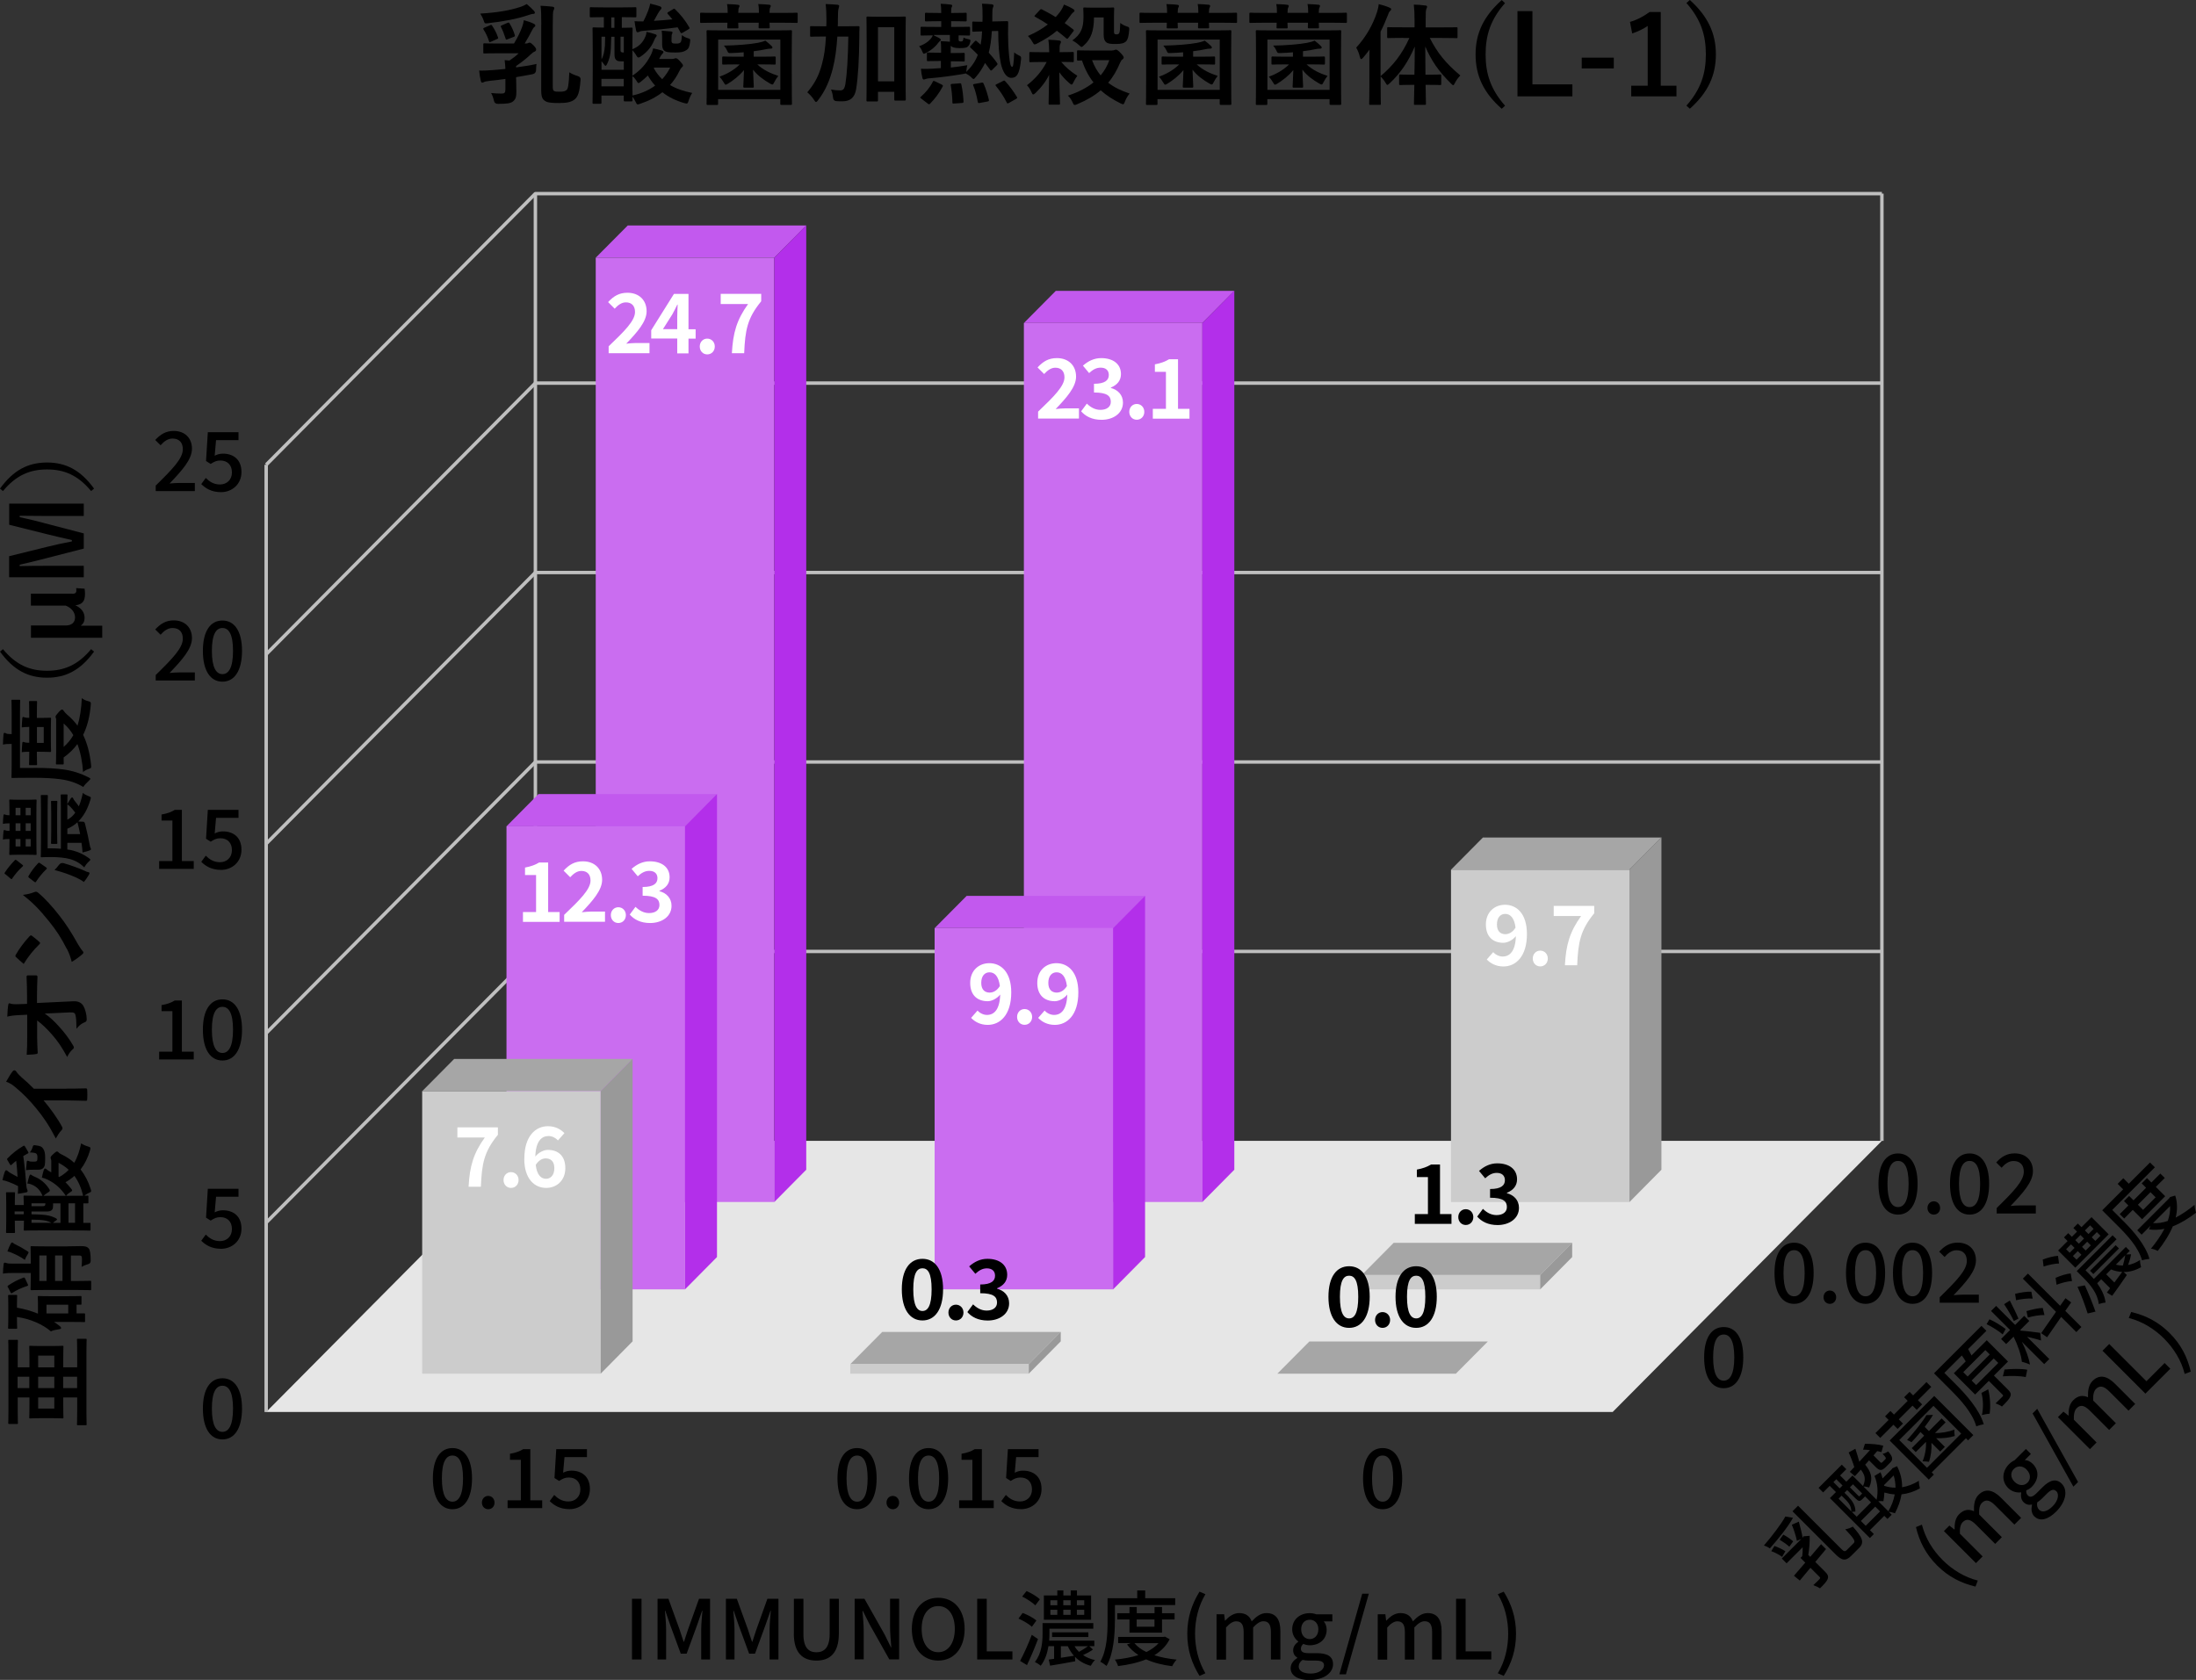 <?xml version="1.0" encoding="UTF-8"?>
<svg id="_レイヤー_2" data-name="レイヤー 2" xmlns="http://www.w3.org/2000/svg" viewBox="0 0 319.85 244.73">
  <rect x="0" y="0" width="319.85" height="244.73" fill="#333333" stroke="none"/>
  <defs>
    <style>
      .cls-1 {
        fill: #e6e6e6;
      }

      .cls-2 {
        fill: #ccc;
      }

      .cls-3 {
        fill: #ca6df0;
      }

      .cls-4 {
        fill: #a6a6a6;
      }

      .cls-5 {
        fill: #fff;
      }

      .cls-6 {
        fill: #c259ee;
      }

      .cls-7 {
        fill: #bfbfbf;
      }

      .cls-8 {
        fill: #999;
      }

      .cls-9 {
        fill: #b32fea;
      }
    </style>
  </defs>
  <g id="OL">
    <g>
      <g>
        <path class="cls-7" d="M38.95,67.88l-.35-.35,39.2-39.5s.11-.07.18-.07h196.12v.5H78.08l-39.13,39.43Z"/>
        <path class="cls-7" d="M38.95,95.48l-.35-.35,39.2-39.5s.11-.07.18-.07h196.12v.5H78.08l-39.13,39.43Z"/>
        <path class="cls-7" d="M38.95,123.08l-.35-.35,39.2-39.5s.11-.07.18-.07h196.12v.5H78.08l-39.13,39.43Z"/>
        <path class="cls-7" d="M38.95,150.68l-.35-.35,39.2-39.5s.11-.07.18-.07h196.12v.5H78.08l-39.13,39.43Z"/>
        <path class="cls-7" d="M38.95,178.28l-.35-.35,39.2-39.5s.11-.07.18-.07h196.12v.5H78.08l-39.13,39.43Z"/>
        <polygon class="cls-1" points="274.1 166.2 234.89 205.7 38.77 205.7 77.98 166.2 274.1 166.2"/>
        <rect class="cls-7" x="38.52" y="67.71" width=".5" height="138"/>
        <rect class="cls-7" x="77.73" y="28.21" width=".5" height="138"/>
        <rect class="cls-7" x="273.85" y="28.21" width=".5" height="138"/>
      </g>
      <g>
        <path d="M75.18,11.56c0,.62.03,1.25.03,1.84,0,.69-.1,1.07-.51,1.39-.35.26-.85.34-2.16.34q-.5,0-.59-.43c-.1-.46-.24-.83-.42-1.15.48.05.91.08,1.49.08.45,0,.59-.1.59-.59v-1.54c-.78.11-1.55.21-2.22.27-.61.08-.78.11-.91.19-.08.05-.16.08-.26.08s-.16-.13-.19-.26c-.1-.42-.19-.94-.24-1.5.69.02,1.15-.02,1.82-.06.54-.03,1.23-.1,2-.18-.02-.43-.05-.83-.11-1.28l.7.06c.5-.34.94-.66,1.34-1.06h-2.98c-1.41,0-1.89.03-1.98.03-.18,0-.19-.02-.19-.18v-1.12c0-.16.02-.18.19-.18.1,0,.58.03,1.98.03h2.3c.56-.91.9-1.65,1.2-2.45.11-.29.19-.66.24-.95.5.14,1.01.3,1.41.5.18.08.26.18.26.27s-.03.16-.13.21c-.11.08-.24.27-.35.5-.26.51-.66,1.26-1.07,1.92h.13c.18,0,.27-.02.35-.05.06-.03.14-.08.22-.08.13,0,.27.08.59.4.32.34.38.48.38.62,0,.16-.11.24-.24.3-.16.06-.35.19-.61.45-.54.51-1.23,1.07-2.06,1.63,0,.06-.02.13-.02.21,1.04-.14,2.08-.3,2.98-.5-.03.3-.06.59-.06.88q-.02.51-.51.61c-.77.14-1.58.3-2.4.43v.29ZM77.77,1.58c.1.1.14.19.14.29,0,.11-.14.16-.3.16-.14,0-.43.1-.72.19-1.55.53-3.55.91-5.87,1.17-.42.05-.42.03-.56-.37-.14-.42-.35-.78-.51-1.04,2.48-.14,4.34-.48,5.75-.94.5-.16.72-.29,1.02-.45.37.3.75.67,1.06.99ZM71.37,3.67c.18-.08.24-.05.3.06.37.54.64,1.06.86,1.7.06.13.05.18-.14.26l-.86.38c-.21.1-.26.1-.3-.06-.22-.67-.45-1.15-.8-1.71-.08-.14-.06-.19.13-.27l.82-.35ZM73.91,3.33c.18-.08.22-.06.32.1.3.48.58,1.09.74,1.65.05.18.05.21-.14.29l-.9.35c-.21.08-.24.08-.29-.1-.18-.58-.42-1.2-.67-1.68-.08-.14-.06-.16.14-.26l.8-.35ZM78.84,3.59c0-1.38-.02-2.15-.11-2.75.62.02,1.2.08,1.7.13.21.03.3.08.3.21,0,.1-.06.24-.11.34-.08.19-.11.53-.11,2.14v8.8c0,.53.03.69.19.8.16.1.5.1.86.1.58,0,.82-.1.99-.27.18-.21.3-.74.37-2.56.29.21.8.42,1.26.56q.42.13.38.53c-.14,1.95-.42,2.48-.85,2.85-.46.38-1.1.54-2.24.54-.88,0-1.7-.03-2.06-.29-.38-.24-.58-.53-.58-1.57V3.59Z"/>
        <path d="M90.57,2.53v1.52c.93,0,1.28-.03,1.39-.03.16,0,.18.02.18.18,0,.1-.03.82-.03,2.91v.06c.91-.37,1.5-.93,1.87-1.79.13-.3.18-.53.18-.74.48.11.88.21,1.25.34.19.06.24.13.24.19,0,.08-.02.13-.1.21-.1.11-.18.27-.29.54-.4.98-1.09,1.74-1.95,2.32-.14.1-.24.14-.32.14-.13,0-.22-.13-.38-.42-.13-.21-.32-.46-.5-.64v3.71c1.23-.83,2.03-1.73,2.67-2.99.19-.38.29-.69.35-.99.46.08.85.19,1.23.3.18.06.27.13.27.22,0,.11-.06.18-.18.3-.1.1-.24.29-.38.59l-.06.13h1.87c.18,0,.27-.03.35-.06.05-.02.13-.05.21-.05.13,0,.29.1.62.46.27.3.42.48.42.61,0,.1-.06.19-.18.27-.11.1-.21.26-.35.54-.37.75-.82,1.44-1.36,2.03.91.54,1.98.9,3.23,1.15-.19.29-.4.71-.53,1.15-.14.45-.16.45-.66.32-1.2-.35-2.26-.86-3.15-1.57-.9.7-1.97,1.26-3.22,1.67-.18.06-.29.1-.37.1-.14,0-.19-.1-.32-.38-.13-.27-.27-.51-.46-.75,0,.34.02.48.02.51,0,.16-.02.18-.18.18h-.94c-.14,0-.16-.02-.16-.18v-.67h-3.25v1.04c0,.14-.02.16-.18.16h-.94c-.16,0-.18-.02-.18-.16,0-.11.03-.83.03-4.66v-2.69c0-2.58-.03-3.33-.03-3.44,0-.16.02-.18.18-.18.1,0,.46.03,1.47.03v-1.52h-.06c-1.3,0-1.71.03-1.81.03-.16,0-.18-.02-.18-.19v-1.1c0-.18.02-.19.18-.19.1,0,.51.03,1.81.03h2.82c1.3,0,1.73-.03,1.82-.03.14,0,.16.02.16.19v1.1c0,.18-.02.19-.16.19-.1,0-.53-.03-1.82-.03h-.14ZM89.03,5.35c-.02.74-.05,1.31-.06,1.74-.05.88-.22,1.63-.59,2.31-.06.13-.13.19-.19.19-.05,0-.1-.05-.16-.14-.13-.19-.27-.38-.42-.53v1.25h3.25v-1.23h-.3c-.29,0-.58-.02-.74-.14-.21-.16-.32-.38-.32-.9v-2.54h-.46ZM87.61,8.64c.29-.48.43-1.12.5-2.03.02-.34.03-.77.03-1.26h-.53v3.3ZM90.85,12.58v-1.09h-3.25v1.09h3.25ZM89.49,4.05v-1.52h-.46v1.52h.46ZM90.38,5.35v1.63c0,.24-.02.45.06.56.06.08.19.11.34.11h.08v-2.3h-.48ZM95.42,12.47c-.4-.45-.75-.93-1.06-1.47-.29.29-.62.58-.99.88-.19.14-.29.22-.37.22-.1,0-.16-.1-.3-.34-.18-.27-.32-.46-.59-.67,0,1.41,0,2.32.02,2.82,1.36-.3,2.43-.82,3.3-1.44ZM98.04,1.33c.16-.1.19-.08.3.03.75.72,1.49,1.63,2.03,2.58.1.16.1.22-.11.34l-.82.48c-.21.11-.24.11-.34-.06-.13-.24-.26-.48-.4-.72-1.62.22-3.23.38-4.96.51-.34.03-.5.06-.59.13-.08.05-.16.08-.27.08-.1,0-.19-.05-.22-.22-.1-.46-.18-.9-.24-1.39.48.03.86.03,1.28.03.26-.48.46-.93.69-1.52.14-.37.26-.74.3-1.07.61.13,1.02.26,1.39.38.18.06.26.13.26.26,0,.1-.05.18-.14.26-.1.1-.27.35-.4.59-.19.37-.37.67-.56,1.02.88-.05,1.78-.13,2.69-.22-.21-.27-.43-.53-.66-.77-.11-.13-.1-.19.06-.29l.7-.42ZM95.29,9.84l-.06.1c.34.62.75,1.15,1.22,1.6.48-.53.86-1.1,1.17-1.7h-2.32ZM97.8,5.91c0,.14.02.24.11.34.08.08.24.1.56.1s.46-.03.61-.14c.16-.13.21-.45.24-1.1.27.21.51.35.85.45.37.11.4.13.34.54-.1.74-.21,1.01-.58,1.23-.38.24-.77.32-1.54.32-1.18,0-1.34-.08-1.57-.22-.26-.16-.38-.48-.38-.96v-.74c0-.43,0-.85-.06-1.26.51.03.86.06,1.33.11.19.02.24.08.24.14,0,.08-.02.14-.06.22-.05.08-.08.22-.08.54v.43Z"/>
        <path d="M105.99,1.86c0-.48-.02-.9-.1-1.26.59.02,1.14.03,1.6.1.14.02.22.06.22.16,0,.08-.02.13-.08.24-.06.1-.1.34-.1.77h3.01c0-.48-.02-.9-.1-1.28.59.02,1.14.05,1.6.1.14.02.22.08.22.16s-.02.14-.08.26c-.06.1-.1.32-.1.77h1.9c1.44,0,1.92-.03,2.02-.03.16,0,.18.02.18.19v1.12c0,.16-.02.18-.18.18-.1,0-.58-.03-2.02-.03h-1.9c.02.38.03.59.03.66,0,.14-.02.16-.18.16h-1.26c-.16,0-.18-.02-.18-.16,0-.06.02-.27.02-.66h-2.99c.02.38.03.59.03.67,0,.14-.02.16-.18.16h-1.26c-.16,0-.18-.02-.18-.16,0-.08.02-.29.02-.67h-1.78c-1.42,0-1.92.03-2.02.03-.16,0-.18-.02-.18-.18v-1.12c0-.18.02-.19.18-.19.1,0,.59.03,2.02.03h1.79ZM103.09,15.29c-.16,0-.18-.02-.18-.18,0-.1.03-.78.03-4.43v-2.64c0-2.62-.03-3.34-.03-3.46,0-.16.02-.18.18-.18.11,0,.64.03,2.18.03h7.71c1.54,0,2.08-.03,2.18-.03.18,0,.19.02.19.18,0,.1-.03.83-.03,3.11v2.98c0,3.67.03,4.35.03,4.43,0,.16-.02.18-.19.18h-1.33c-.16,0-.18-.02-.18-.18v-.66h-9.06v.67c0,.16-.02.18-.18.18h-1.33ZM104.6,13.09h9.06v-7.32h-9.06v7.32ZM107.38,9.38c-1.42,0-1.9.03-2,.03-.18,0-.19-.02-.19-.18v-.82c0-.16.02-.18.19-.18.1,0,.58.03,2,.03h.94v-.64c-.62.05-1.26.1-1.86.11-.35.02-.4,0-.54-.34-.11-.26-.24-.45-.48-.75,1.86-.02,3.83-.19,4.93-.4.43-.08.83-.19,1.1-.32.3.22.67.53.9.77.11.11.14.16.14.24,0,.11-.13.16-.27.16-.22,0-.46.03-.67.08-.5.11-1.1.21-1.79.29v.8h1.02c1.41,0,1.9-.03,2-.03.16,0,.18.02.18.18v.82c0,.16-.02.18-.18.18-.1,0-.59-.03-2-.03h-.5c.82.78,1.9,1.3,3.06,1.68-.18.21-.43.59-.58.9-.11.24-.18.35-.29.35-.06,0-.18-.05-.34-.14-.93-.54-1.78-1.14-2.47-2.02.03,1.06.11,2.16.11,2.43,0,.18-.02.19-.18.19h-1.17c-.16,0-.18-.02-.18-.19,0-.27.08-1.34.1-2.37-.69.85-1.62,1.55-2.35,1.99-.16.1-.26.14-.32.14-.08,0-.14-.1-.26-.3-.18-.32-.46-.69-.64-.86,1.02-.37,2.11-.96,2.95-1.79h-.38Z"/>
        <path d="M121.96,5.33c-.11,1.75-.32,3.31-.66,4.64-.42,1.65-1.04,3.2-2.14,4.62-.14.18-.22.27-.3.27s-.14-.08-.27-.27c-.32-.5-.66-.85-1.01-1.14,1.09-1.28,1.7-2.46,2.13-4.08.34-1.22.51-2.46.59-4.05h-.21c-1.36,0-1.82.03-1.92.03-.16,0-.18-.02-.18-.18v-1.2c0-.16.02-.16.18-.16.1,0,.56.02,1.92.02h.26c.02-.3.02-.62.02-.98,0-.99-.03-1.49-.11-2.26.58.02,1.15.05,1.73.1.16.03.24.1.24.18,0,.11-.08.29-.11.45-.05.21-.08.61-.08,1.58,0,.32,0,.62-.02.93h1.04c1.38,0,1.84-.02,1.94-.02.16,0,.19.02.19.18-.03.54-.03,1.01-.03,1.52-.03,3.15-.18,5.7-.46,7.46-.21,1.25-.83,1.79-2.03,1.79-.32,0-.58,0-.88-.03q-.42-.03-.46-.54c-.05-.42-.14-.8-.29-1.15.5.1.9.13,1.33.13s.64-.18.77-.99c.22-1.39.37-3.7.42-6.85h-1.57ZM131.9,9.35c0,4.18.03,5.01.03,5.11,0,.18-.02.19-.18.19h-1.34c-.14,0-.16-.02-.16-.19v-1.09h-2.37v1.22c0,.18-.02.19-.19.19h-1.3c-.18,0-.19-.02-.19-.19,0-.1.03-.94.03-5.17v-2.91c0-2.93-.03-3.81-.03-3.92,0-.16.02-.18.19-.18.1,0,.5.03,1.66.03h2.03c1.17,0,1.57-.03,1.67-.03.16,0,.18.02.18.18,0,.1-.03.98-.03,3.46v3.31ZM127.88,3.97v7.88h2.37V3.97h-2.37Z"/>
        <path d="M136.04,5.17c.3.13.56.27.77.38.16.1.22.18.22.24s-.02.11-.11.18c-.1.06-.21.19-.29.3-.4.56-1.04,1.07-1.71,1.42-.18.08-.27.14-.34.14-.11,0-.16-.1-.26-.35-.13-.32-.29-.58-.45-.74.88-.32,1.46-.75,1.81-1.25.08-.11.13-.21.18-.34-1.12.02-1.54.03-1.62.03-.14,0-.16-.02-.16-.18v-.94c0-.14.02-.16.16-.16.1,0,.56.02,1.94.02h.91v-.83h-.46c-1.23,0-1.63.03-1.73.03-.16,0-.18-.02-.18-.18v-.9c0-.16.02-.18.18-.18.1,0,.5.03,1.73.03h.46c0-.62-.02-.99-.08-1.34.51.02,1.04.06,1.42.11.16.02.26.06.26.14,0,.1-.03.16-.08.26-.06.14-.08.34-.08.83h.38c1.23,0,1.62-.03,1.71-.03.16,0,.18.02.18.18v.9c0,.16-.02.18-.18.18-.1,0-.48-.03-1.71-.03h-.38v.83h.64c1.38,0,1.84-.02,1.94-.02.16,0,.18.02.18.16v.94c0,.16-.02.18-.18.18-.1,0-.48-.02-1.49-.03v.56c0,.18.02.26.13.3.08.03.18.03.26.03.1,0,.18-.03.22-.11.08-.13.1-.34.1-.45.21.1.45.18.67.22.37.08.4.1.3.48-.06.24-.13.4-.27.54-.19.21-.43.29-1.28.29-.72,0-1.1-.13-1.26-.35-.02.11-.02.26-.02.45v.62h.24c1.15,0,1.52-.03,1.62-.03.16,0,.18.02.18.18v.9c0,.16-.02.18-.18.18-.1,0-.46-.03-1.62-.03h-.22v.91c.8-.1,1.6-.19,2.4-.34-.05.18-.11.46-.13.77l-.02.21c.78-.77,1.33-1.55,1.68-2.5-.34-.35-.67-.69-1.04-1.01-.06-.06-.1-.1-.1-.13,0-.05.03-.1.11-.18l.54-.59c.16-.16.18-.19.29-.1l.61.54c.11-.58.18-1.22.21-1.94-.88.02-1.15.05-1.25.05-.16,0-.18-.02-.18-.18v-1.14c0-.16.02-.16.18-.16.08,0,.38.03,1.3.03.02-.27.02-.53.02-.82,0-.9-.02-1.38-.08-1.81.51.02.9.03,1.38.08.19.02.3.1.3.18,0,.11-.05.22-.1.35-.06.14-.08.42-.08,1.1v.88l.77-.02c.94-.02,1.26-.03,1.36-.03.14,0,.18.03.18.19-.02.64-.02,1.2-.02,1.71,0,.8.05,2.07.14,2.99.14,1.46.27,1.76.46,1.76.14,0,.22-.3.3-2.1.19.18.48.35.72.46.32.16.3.21.27.58-.21,2.26-.69,2.67-1.42,2.67s-1.26-.9-1.52-2.11c-.27-1.26-.37-2.72-.38-4.72l-.93.02c-.08,1.25-.21,2.26-.45,3.14.43.48.85.98,1.18,1.46.05.08.1.14.1.19s-.03.11-.11.19l-.64.64c-.18.16-.21.18-.32.03-.26-.35-.5-.69-.75-1.01-.34.72-.77,1.38-1.34,2.05-.16.19-.24.29-.34.29-.08,0-.18-.1-.37-.29-.22-.21-.51-.4-.78-.53-.06.03-.18.06-.48.11-1.6.26-3.2.48-4.61.59-.4.03-.59.06-.7.11-.1.03-.19.08-.29.08s-.18-.08-.21-.22c-.11-.4-.18-.88-.22-1.34.61.02,1.01.02,1.73-.02.4-.02.78-.05,1.18-.08v-1.04h-.24c-1.15,0-1.52.03-1.62.03-.16,0-.18-.02-.18-.18v-.9c0-.16.02-.18.18-.18.1,0,.46.03,1.62.03h.27v-.59c0-.51-.02-.8-.06-1.09.4,0,1.01.05,1.34.08v-.99h-2.32ZM137.14,12.31c.22.11.22.13.16.3-.51.96-1.1,1.75-1.82,2.48-.06.06-.11.1-.16.1s-.1-.03-.19-.1l-.93-.71c-.21-.16-.21-.19-.06-.3.7-.61,1.31-1.34,1.73-2.19.08-.14.1-.13.34-.03l.94.45ZM138.98,15.08c-.22.02-.26.02-.26-.16-.02-.88-.1-1.68-.24-2.48-.03-.18.02-.21.24-.22l1.04-.08c.21-.02.22,0,.26.16.19.83.27,1.65.32,2.48,0,.16-.03.21-.22.22l-1.14.08ZM142.71,15c-.22.03-.26.02-.29-.14-.16-.85-.34-1.62-.66-2.39-.06-.16-.03-.21.19-.24l.99-.18c.19-.03.24-.05.32.13.32.72.59,1.58.77,2.35.03.16.02.21-.21.26l-1.12.21ZM146.06,11.81c.19-.1.24-.1.35.02.62.67,1.22,1.5,1.7,2.29.08.14.06.19-.13.3l-1.04.58c-.19.1-.24.1-.3-.05-.45-.91-.99-1.7-1.58-2.42-.1-.13-.1-.18.11-.27l.9-.45Z"/>
        <path d="M152.82,7.6c-.02-.7-.03-1.18-.13-1.81.58.02,1.04.05,1.58.11.16.02.26.1.26.18,0,.13-.05.22-.1.32-.1.18-.1.48-.1,1.2h.1c1.3,0,1.71-.03,1.81-.03.14,0,.16.02.16.18v1.12c0,.16-.02.18-.16.18-.1,0-.5-.03-1.67-.03.64.78,1.47,1.47,2.35,2.02-.22.29-.42.62-.56.93-.11.24-.18.35-.27.35-.08,0-.18-.06-.34-.21-.56-.48-1.06-1.02-1.46-1.58.02,2.45.1,4.13.1,4.56,0,.14-.02.16-.18.16h-1.3c-.16,0-.18-.02-.18-.16,0-.42.05-1.95.08-4.19-.48.98-1.14,1.84-1.98,2.64-.16.14-.26.22-.34.22-.1,0-.14-.1-.24-.3-.18-.42-.42-.8-.67-1.04,1.25-.98,2.16-2.02,2.87-3.39h-.54c-1.28,0-1.71.03-1.81.03-.16,0-.18-.02-.18-.18v-1.12c0-.16.02-.18.18-.18.1,0,.53.03,1.81.03h.9ZM151.44,1.47c.14-.16.19-.16.32-.1.66.34,1.34.7,2,1.12.22-.24.43-.48.62-.74.27-.38.46-.74.59-1.09.51.21.96.42,1.31.64.18.11.22.18.22.27s-.1.19-.21.26c-.11.06-.27.29-.51.62-.22.32-.46.62-.71.91.42.29.83.61,1.22.91.08.06.11.11.11.16s-.03.1-.11.19l-.67.88c-.16.19-.18.19-.3.1-.46-.4-.93-.77-1.38-1.12-.77.66-1.7,1.25-2.88,1.86-.18.08-.27.13-.35.13-.13,0-.19-.11-.35-.38-.18-.34-.4-.61-.64-.85,1.22-.53,2.14-1.09,2.9-1.68-.61-.4-1.22-.77-1.82-1.1-.08-.03-.13-.06-.13-.11,0-.03.03-.08.11-.16l.66-.72ZM161.98,7.35c.16,0,.27-.03.35-.06.06-.03.14-.06.22-.06.13,0,.32.13.64.46.37.37.48.58.48.69,0,.1-.05.16-.16.26-.16.1-.22.18-.37.51-.45,1.07-.99,2.03-1.73,2.9.86.67,1.9,1.17,3.12,1.58-.29.35-.51.72-.67,1.14-.11.29-.16.42-.29.42-.08,0-.19-.06-.38-.14-1.07-.53-2.03-1.14-2.87-1.89-.9.77-2.03,1.44-3.42,2.02-.18.08-.29.11-.37.11-.13,0-.19-.1-.3-.37-.18-.4-.45-.78-.69-.99,1.57-.51,2.79-1.17,3.73-1.92-.7-.9-1.26-1.94-1.68-3.2-.32,0-.5.02-.54.02-.16,0-.18-.02-.18-.18v-1.14c0-.16.02-.18.18-.18.11,0,.54.03,1.87.03h3.06ZM159.34,2.53c0,1.9-.42,3.15-1.46,4.07-.18.16-.26.24-.35.24s-.19-.1-.4-.29c-.32-.3-.66-.51-.94-.66,1.2-.88,1.62-1.71,1.62-3.44,0-.7-.03-1.07-.03-1.18,0-.16.02-.18.18-.18.1,0,.35.03,1.31.03h1.5c.93,0,1.22-.03,1.33-.03.16,0,.18.02.18.18,0,.11-.03.51-.03,1.33v1.99c0,.19.02.27.08.34.06.06.14.08.34.08.1,0,.27-.05.34-.18.1-.19.13-.54.16-1.49.32.26.61.4,1.01.53.27.08.32.14.29.48-.08.96-.19,1.38-.46,1.68-.3.27-.69.38-1.49.38-.7,0-1.12-.02-1.42-.27-.24-.21-.35-.54-.35-1.1v-2.5h-1.38ZM159.06,8.77c.32.86.74,1.6,1.25,2.21.56-.66.98-1.41,1.26-2.21h-2.51Z"/>
        <path d="M169.99,1.86c0-.48-.02-.9-.1-1.26.59.02,1.14.03,1.6.1.14.02.22.06.22.16,0,.08-.02.13-.08.24-.06.1-.1.34-.1.77h3.01c0-.48-.02-.9-.1-1.28.59.02,1.14.05,1.6.1.14.02.22.08.22.16s-.02.14-.08.26c-.06.1-.1.32-.1.77h1.9c1.44,0,1.92-.03,2.02-.03.16,0,.18.02.18.19v1.12c0,.16-.02.18-.18.18-.1,0-.58-.03-2.02-.03h-1.9c.02.38.03.59.03.66,0,.14-.02.16-.18.16h-1.26c-.16,0-.18-.02-.18-.16,0-.06.02-.27.02-.66h-2.99c.02.38.03.59.03.67,0,.14-.02.16-.18.16h-1.26c-.16,0-.18-.02-.18-.16,0-.08.02-.29.02-.67h-1.78c-1.42,0-1.92.03-2.02.03-.16,0-.18-.02-.18-.18v-1.12c0-.18.02-.19.18-.19.1,0,.59.03,2.02.03h1.79ZM167.09,15.29c-.16,0-.18-.02-.18-.18,0-.1.03-.78.03-4.43v-2.64c0-2.62-.03-3.34-.03-3.46,0-.16.02-.18.18-.18.11,0,.64.03,2.18.03h7.71c1.54,0,2.08-.03,2.18-.03.18,0,.19.02.19.18,0,.1-.03.83-.03,3.11v2.98c0,3.67.03,4.35.03,4.43,0,.16-.02.18-.19.18h-1.33c-.16,0-.18-.02-.18-.18v-.66h-9.06v.67c0,.16-.02.18-.18.18h-1.33ZM168.6,13.09h9.06v-7.32h-9.06v7.32ZM171.38,9.38c-1.42,0-1.91.03-2,.03-.18,0-.19-.02-.19-.18v-.82c0-.16.02-.18.19-.18.1,0,.58.03,2,.03h.94v-.64c-.62.05-1.26.1-1.86.11-.35.02-.4,0-.54-.34-.11-.26-.24-.45-.48-.75,1.86-.02,3.83-.19,4.93-.4.43-.08.83-.19,1.1-.32.3.22.67.53.9.77.11.11.14.16.14.24,0,.11-.13.16-.27.16-.22,0-.46.03-.67.08-.5.11-1.1.21-1.79.29v.8h1.02c1.41,0,1.91-.03,2-.03.16,0,.18.02.18.18v.82c0,.16-.02.18-.18.18-.1,0-.59-.03-2-.03h-.5c.82.78,1.9,1.3,3.06,1.68-.18.21-.43.59-.58.9-.11.24-.18.35-.29.35-.06,0-.18-.05-.34-.14-.93-.54-1.78-1.14-2.46-2.02.03,1.06.11,2.16.11,2.43,0,.18-.02.19-.18.19h-1.17c-.16,0-.18-.02-.18-.19,0-.27.08-1.34.1-2.37-.69.85-1.62,1.55-2.35,1.99-.16.1-.26.14-.32.14-.08,0-.14-.1-.26-.3-.18-.32-.46-.69-.64-.86,1.02-.37,2.11-.96,2.95-1.79h-.38Z"/>
        <path d="M185.99,1.86c0-.48-.02-.9-.1-1.26.59.02,1.14.03,1.6.1.14.02.22.06.22.16,0,.08-.02.13-.08.24-.06.1-.1.34-.1.77h3.01c0-.48-.02-.9-.1-1.28.59.02,1.14.05,1.6.1.14.02.22.08.22.16s-.02.14-.08.26c-.06.1-.1.32-.1.77h1.9c1.44,0,1.92-.03,2.02-.03.16,0,.18.02.18.19v1.12c0,.16-.02.18-.18.18-.1,0-.58-.03-2.02-.03h-1.9c.02.38.03.59.03.66,0,.14-.02.16-.18.16h-1.26c-.16,0-.18-.02-.18-.16,0-.06.02-.27.02-.66h-2.99c.02.38.03.59.03.67,0,.14-.02.16-.18.16h-1.26c-.16,0-.18-.02-.18-.16,0-.08.02-.29.02-.67h-1.78c-1.42,0-1.92.03-2.02.03-.16,0-.18-.02-.18-.18v-1.12c0-.18.02-.19.18-.19.1,0,.59.03,2.02.03h1.79ZM183.09,15.29c-.16,0-.18-.02-.18-.18,0-.1.03-.78.03-4.43v-2.64c0-2.62-.03-3.34-.03-3.46,0-.16.02-.18.18-.18.11,0,.64.03,2.18.03h7.71c1.54,0,2.08-.03,2.18-.03.18,0,.19.02.19.18,0,.1-.03.83-.03,3.11v2.98c0,3.67.03,4.35.03,4.43,0,.16-.02.18-.19.18h-1.33c-.16,0-.18-.02-.18-.18v-.66h-9.06v.67c0,.16-.02.18-.18.18h-1.33ZM184.6,13.09h9.06v-7.32h-9.06v7.32ZM187.38,9.38c-1.42,0-1.91.03-2,.03-.18,0-.19-.02-.19-.18v-.82c0-.16.02-.18.19-.18.1,0,.58.03,2,.03h.94v-.64c-.62.05-1.26.1-1.86.11-.35.02-.4,0-.54-.34-.11-.26-.24-.45-.48-.75,1.86-.02,3.83-.19,4.93-.4.43-.08.83-.19,1.1-.32.3.22.67.53.9.77.11.11.14.16.14.24,0,.11-.13.16-.27.16-.22,0-.46.03-.67.08-.5.11-1.1.21-1.79.29v.8h1.02c1.41,0,1.91-.03,2-.03.16,0,.18.02.18.18v.82c0,.16-.02.18-.18.18-.1,0-.59-.03-2-.03h-.5c.82.78,1.9,1.3,3.06,1.68-.18.21-.43.59-.58.9-.11.24-.18.35-.29.35-.06,0-.18-.05-.34-.14-.93-.54-1.78-1.14-2.46-2.02.03,1.06.11,2.16.11,2.43,0,.18-.02.19-.18.19h-1.17c-.16,0-.18-.02-.18-.19,0-.27.08-1.34.1-2.37-.69.85-1.62,1.55-2.35,1.99-.16.1-.26.14-.32.14-.08,0-.14-.1-.26-.3-.18-.32-.46-.69-.64-.86,1.02-.37,2.11-.96,2.95-1.79h-.38Z"/>
        <path d="M204.41,5.52c-1.57,0-2.1.03-2.19.03-.16,0-.18-.02-.18-.18v-1.23c0-.18.02-.18.18-.18.1,0,.62.02,2.19.02h1.62v-1.04c0-1.02-.03-1.58-.11-2.27.58.02,1.14.05,1.68.13.16,0,.26.08.26.16,0,.13-.06.22-.11.34-.08.19-.1.53-.1,1.62v1.07h2.27c1.55,0,2.1-.02,2.21-.02.14,0,.16,0,.16.18v1.23c0,.16-.02.18-.16.18-.11,0-.66-.03-2.21-.03h-1.67c1.1,2.16,2.29,3.65,4.45,5.47-.34.34-.59.69-.78,1.07-.11.22-.18.34-.26.34s-.18-.1-.34-.26c-1.84-1.81-2.87-3.38-3.73-5.38,0,1.44.02,2.87.03,4.11h.37c1.25,0,1.65-.03,1.75-.03.16,0,.18.02.18.18v1.17c0,.18-.02.19-.18.19-.1,0-.5-.03-1.75-.03h-.35c.02,1.52.05,2.58.05,2.74s-.02.18-.18.18h-1.38c-.18,0-.19-.02-.19-.18s.03-1.23.06-2.74h-.29c-1.25,0-1.65.03-1.75.03-.16,0-.18-.02-.18-.19v-1.17c0-.16.02-.18.18-.18.1,0,.5.03,1.75.03h.3c.03-1.25.05-2.67.05-4.1-.91,2.16-2.06,3.87-3.65,5.35-.16.14-.26.24-.34.24s-.14-.1-.26-.3c-.22-.38-.48-.69-.72-.94v1.54c0,1.57.03,2.35.03,2.43,0,.16-.02.18-.18.18h-1.36c-.14,0-.16-.02-.16-.18,0-.1.03-.87.03-2.43v-3.63c0-.53,0-1.17.02-1.81-.3.4-.61.8-.93,1.17-.11.13-.21.21-.29.21s-.13-.1-.18-.29c-.11-.51-.34-1.06-.54-1.38,1.38-1.5,2.43-3.3,3.04-5.2.11-.38.21-.74.24-1.14.58.14,1.09.3,1.55.5.18.08.26.13.26.24s-.05.18-.18.29c-.1.1-.18.22-.32.64-.3.78-.64,1.57-1.04,2.34v6.48c1.78-1.49,3.14-3.19,4.19-5.55h-.9Z"/>
        <path d="M219.21.45c-2.1,2.38-2.83,4.67-2.83,7.48s.74,5.09,2.83,7.47l-.48.45c-2.66-2.35-3.81-4.82-3.81-7.92s1.17-5.55,3.81-7.92l.48.45Z"/>
        <path d="M223.19,12.29h5.83v1.75h-8V1.62h2.18v10.68Z"/>
        <path d="M235.05,9.97h-4.67v-1.57h4.67v1.57Z"/>
        <path d="M241.89,12.49h2.29v1.55h-6.59v-1.55h2.4V3.78c-.61.42-1.38.8-2.26,1.09l-.32-1.68c1.06-.3,2-.82,2.85-1.44h1.63v10.74Z"/>
        <path d="M246.13,0c2.62,2.37,3.79,4.85,3.79,7.92s-1.15,5.57-3.79,7.92l-.5-.45c2.1-2.38,2.83-4.66,2.83-7.47s-.72-5.09-2.83-7.48l.5-.45Z"/>
      </g>
      <path d="M29.55,205.21c0-2.89,1.1-4.42,2.85-4.42s2.85,1.55,2.85,4.42-1.09,4.49-2.85,4.49-2.85-1.6-2.85-4.49ZM33.94,205.21c0-2.47-.64-3.33-1.54-3.33s-1.54.86-1.54,3.33.64,3.39,1.54,3.39,1.54-.92,1.54-3.39Z"/>
      <path d="M29.31,180.76l.66-.9c.5.5,1.14.95,2.06.95,1,0,1.75-.67,1.75-1.76s-.67-1.73-1.68-1.73c-.56,0-.9.17-1.42.5l-.67-.43.26-4.2h4.47v1.16h-3.27l-.2,2.27c.38-.19.73-.3,1.21-.3,1.48,0,2.69.83,2.69,2.67s-1.43,2.94-2.97,2.94c-1.39,0-2.27-.56-2.89-1.18Z"/>
      <g>
        <path d="M23.18,153.21h1.93v-5.9h-1.58v-.88c.83-.14,1.42-.36,1.92-.67h1.04v7.45h1.73v1.14h-5.04v-1.14Z"/>
        <path d="M29.55,150.01c0-2.89,1.1-4.42,2.85-4.42s2.85,1.55,2.85,4.42-1.09,4.49-2.85,4.49-2.85-1.6-2.85-4.49ZM33.94,150.01c0-2.47-.64-3.33-1.54-3.33s-1.54.86-1.54,3.33.64,3.39,1.54,3.39,1.54-.92,1.54-3.39Z"/>
      </g>
      <g>
        <path d="M23.18,125.44h1.93v-5.9h-1.58v-.88c.83-.14,1.42-.36,1.92-.67h1.04v7.45h1.73v1.14h-5.04v-1.14Z"/>
        <path d="M29.31,125.56l.66-.9c.5.5,1.14.95,2.06.95,1,0,1.75-.67,1.75-1.76s-.67-1.73-1.68-1.73c-.56,0-.9.17-1.42.5l-.67-.43.26-4.2h4.47v1.16h-3.27l-.2,2.27c.38-.19.73-.3,1.21-.3,1.48,0,2.69.83,2.69,2.67s-1.43,2.94-2.97,2.94c-1.39,0-2.27-.56-2.89-1.18Z"/>
      </g>
      <g>
        <path d="M22.68,98.34c2.46-2.41,3.95-3.95,3.95-5.29,0-.94-.5-1.56-1.5-1.56-.7,0-1.27.44-1.74.98l-.78-.77c.76-.82,1.54-1.32,2.69-1.32,1.62,0,2.66,1.03,2.66,2.59s-1.43,3.15-3.26,5.07c.44-.05,1.01-.08,1.44-.08h2.24v1.18h-5.7v-.8Z"/>
        <path d="M29.55,94.82c0-2.89,1.1-4.42,2.85-4.42s2.85,1.55,2.85,4.42-1.09,4.49-2.85,4.49-2.85-1.6-2.85-4.49ZM33.94,94.82c0-2.47-.64-3.33-1.54-3.33s-1.54.86-1.54,3.33.64,3.39,1.54,3.39,1.54-.92,1.54-3.39Z"/>
      </g>
      <g>
        <path d="M22.68,70.74c2.46-2.41,3.95-3.95,3.95-5.29,0-.94-.5-1.56-1.5-1.56-.7,0-1.27.44-1.74.98l-.78-.77c.76-.82,1.54-1.32,2.69-1.32,1.62,0,2.66,1.03,2.66,2.59s-1.43,3.15-3.26,5.07c.44-.05,1.01-.08,1.44-.08h2.24v1.18h-5.7v-.8Z"/>
        <path d="M29.31,70.53l.66-.9c.5.5,1.14.95,2.06.95,1,0,1.75-.67,1.75-1.76s-.67-1.73-1.68-1.73c-.56,0-.9.17-1.42.5l-.67-.43.26-4.2h4.47v1.16h-3.27l-.2,2.27c.38-.19.73-.3,1.21-.3,1.48,0,2.69.83,2.69,2.67s-1.43,2.94-2.97,2.94c-1.39,0-2.27-.56-2.89-1.18Z"/>
      </g>
      <g>
        <path d="M63.05,215.38c0-2.89,1.1-4.42,2.85-4.42s2.85,1.55,2.85,4.42-1.09,4.49-2.85,4.49-2.85-1.6-2.85-4.49ZM67.44,215.38c0-2.47-.64-3.33-1.54-3.33s-1.54.86-1.54,3.33.64,3.39,1.54,3.39,1.54-.92,1.54-3.39Z"/>
        <path d="M70.19,218.91c0-.58.41-.98.92-.98s.92.41.92.98-.41.96-.92.96-.92-.4-.92-.96Z"/>
        <path d="M73.93,218.57h1.93v-5.9h-1.58v-.88c.83-.14,1.42-.36,1.92-.67h1.04v7.45h1.73v1.14h-5.04v-1.14Z"/>
        <path d="M80.06,218.69l.66-.9c.5.5,1.14.95,2.06.95,1,0,1.75-.67,1.75-1.76s-.67-1.73-1.68-1.73c-.56,0-.9.17-1.42.5l-.67-.43.26-4.2h4.47v1.16h-3.27l-.2,2.27c.38-.19.73-.3,1.21-.3,1.48,0,2.69.83,2.69,2.67s-1.43,2.94-2.97,2.94c-1.39,0-2.27-.56-2.89-1.18Z"/>
      </g>
      <g>
        <path d="M121.98,215.38c0-2.89,1.1-4.42,2.85-4.42s2.85,1.55,2.85,4.42-1.09,4.49-2.85,4.49-2.85-1.6-2.85-4.49ZM126.37,215.38c0-2.47-.64-3.33-1.53-3.33s-1.54.86-1.54,3.33.64,3.39,1.54,3.39,1.53-.92,1.53-3.39Z"/>
        <path d="M129.12,218.91c0-.58.41-.98.92-.98s.92.41.92.98-.41.96-.92.96-.92-.4-.92-.96Z"/>
        <path d="M132.4,215.38c0-2.89,1.1-4.42,2.85-4.42s2.85,1.55,2.85,4.42-1.09,4.49-2.85,4.49-2.85-1.6-2.85-4.49ZM136.79,215.38c0-2.47-.64-3.33-1.54-3.33s-1.54.86-1.54,3.33.64,3.39,1.54,3.39,1.54-.92,1.54-3.39Z"/>
        <path d="M139.7,218.57h1.93v-5.9h-1.58v-.88c.83-.14,1.42-.36,1.92-.67h1.04v7.45h1.73v1.14h-5.04v-1.14Z"/>
        <path d="M145.84,218.69l.66-.9c.5.5,1.14.95,2.06.95,1,0,1.75-.67,1.75-1.76s-.67-1.73-1.68-1.73c-.56,0-.9.17-1.42.5l-.67-.43.26-4.2h4.47v1.16h-3.27l-.2,2.27c.38-.19.73-.3,1.21-.3,1.48,0,2.69.83,2.69,2.67s-1.43,2.94-2.97,2.94c-1.39,0-2.27-.56-2.89-1.18Z"/>
      </g>
      <path d="M198.53,215.38c0-2.89,1.1-4.42,2.85-4.42s2.85,1.55,2.85,4.42-1.09,4.49-2.85,4.49-2.85-1.6-2.85-4.49ZM202.92,215.38c0-2.47-.64-3.33-1.54-3.33s-1.54.86-1.54,3.33.64,3.39,1.54,3.39,1.54-.92,1.54-3.39Z"/>
      <path d="M248.21,197.75c0-2.89,1.1-4.42,2.85-4.42s2.85,1.55,2.85,4.42-1.09,4.49-2.85,4.49-2.85-1.6-2.85-4.49ZM252.6,197.75c0-2.47-.64-3.33-1.54-3.33s-1.54.86-1.54,3.33.64,3.39,1.54,3.39,1.54-.92,1.54-3.39Z"/>
      <g>
        <path d="M258.46,185.46c0-2.89,1.1-4.42,2.85-4.42s2.85,1.55,2.85,4.42-1.09,4.49-2.85,4.49-2.85-1.6-2.85-4.49ZM262.85,185.46c0-2.47-.64-3.33-1.54-3.33s-1.54.86-1.54,3.33.64,3.39,1.54,3.39,1.54-.92,1.54-3.39Z"/>
        <path d="M265.6,188.99c0-.58.41-.98.92-.98s.92.41.92.98-.41.96-.92.96-.92-.4-.92-.96Z"/>
        <path d="M268.87,185.46c0-2.89,1.1-4.42,2.85-4.42s2.85,1.55,2.85,4.42-1.09,4.49-2.85,4.49-2.85-1.6-2.85-4.49ZM273.26,185.46c0-2.47-.64-3.33-1.54-3.33s-1.54.86-1.54,3.33.64,3.39,1.54,3.39,1.54-.92,1.54-3.39Z"/>
        <path d="M275.71,185.46c0-2.89,1.1-4.42,2.85-4.42s2.85,1.55,2.85,4.42-1.09,4.49-2.85,4.49-2.85-1.6-2.85-4.49ZM280.1,185.46c0-2.47-.64-3.33-1.54-3.33s-1.54.86-1.54,3.33.64,3.39,1.54,3.39,1.54-.92,1.54-3.39Z"/>
        <path d="M282.52,188.99c2.46-2.41,3.95-3.95,3.95-5.29,0-.94-.5-1.56-1.5-1.56-.7,0-1.27.44-1.74.98l-.78-.77c.75-.82,1.54-1.32,2.69-1.32,1.62,0,2.66,1.03,2.66,2.59s-1.43,3.15-3.26,5.07c.44-.05,1.01-.08,1.44-.08h2.24v1.18h-5.7v-.8Z"/>
      </g>
      <g>
        <path d="M273.6,172.46c0-2.89,1.1-4.42,2.85-4.42s2.85,1.55,2.85,4.42-1.09,4.49-2.85,4.49-2.85-1.6-2.85-4.49ZM277.99,172.46c0-2.47-.64-3.33-1.54-3.33s-1.54.86-1.54,3.33.64,3.39,1.54,3.39,1.54-.92,1.54-3.39Z"/>
        <path d="M280.74,175.99c0-.58.41-.98.92-.98s.92.41.92.98-.41.96-.92.96-.92-.4-.92-.96Z"/>
        <path d="M284.02,172.46c0-2.89,1.1-4.42,2.85-4.42s2.85,1.55,2.85,4.42-1.09,4.49-2.85,4.49-2.85-1.6-2.85-4.49ZM288.41,172.46c0-2.47-.64-3.33-1.54-3.33s-1.54.86-1.54,3.33.64,3.39,1.54,3.39,1.54-.92,1.54-3.39Z"/>
        <path d="M290.82,175.99c2.46-2.41,3.95-3.95,3.95-5.29,0-.94-.5-1.56-1.5-1.56-.7,0-1.27.44-1.74.98l-.78-.77c.75-.82,1.54-1.32,2.69-1.32,1.62,0,2.66,1.03,2.66,2.59s-1.43,3.15-3.26,5.07c.44-.05,1.01-.08,1.44-.08h2.24v1.18h-5.7v-.8Z"/>
      </g>
      <g>
        <path d="M92.05,232.92h1.39v8.84h-1.39v-8.84Z"/>
        <path d="M95.76,232.92h1.6l1.62,4.47c.2.59.38,1.19.59,1.78h.06c.2-.59.37-1.19.58-1.78l1.6-4.47h1.61v8.84h-1.29v-4.37c0-.79.11-1.93.18-2.73h-.05l-.71,2.04-1.54,4.21h-.86l-1.55-4.21-.7-2.04h-.05c.06.8.17,1.94.17,2.73v4.37h-1.25v-8.84Z"/>
        <path d="M105.72,232.92h1.6l1.62,4.47c.2.59.38,1.19.59,1.78h.06c.2-.59.37-1.19.58-1.78l1.6-4.47h1.61v8.84h-1.29v-4.37c0-.79.11-1.93.18-2.73h-.05l-.71,2.04-1.54,4.21h-.86l-1.55-4.21-.7-2.04h-.05c.06.8.17,1.94.17,2.73v4.37h-1.25v-8.84Z"/>
        <path d="M115.63,237.97v-5.05h1.39v5.15c0,1.99.79,2.64,1.89,2.64s1.93-.65,1.93-2.64v-5.15h1.34v5.05c0,2.88-1.32,3.95-3.27,3.95s-3.29-1.07-3.29-3.95Z"/>
        <path d="M124.48,232.92h1.43l2.93,5.19.92,1.87h.06c-.07-.91-.18-1.98-.18-2.94v-4.13h1.32v8.84h-1.43l-2.93-5.21-.92-1.85h-.06c.07.91.18,1.93.18,2.89v4.16h-1.32v-8.84Z"/>
        <path d="M132.81,237.31c0-2.84,1.57-4.54,3.84-4.54s3.85,1.7,3.85,4.54-1.58,4.61-3.85,4.61-3.84-1.76-3.84-4.61ZM139.07,237.31c0-2.07-.96-3.33-2.42-3.33s-2.41,1.26-2.41,3.33.95,3.39,2.41,3.39,2.42-1.33,2.42-3.39Z"/>
        <path d="M142.33,232.92h1.39v7.66h3.74v1.18h-5.13v-8.84Z"/>
        <path d="M150.31,237c-.41-.38-1.27-.9-1.97-1.2l.61-.82c.71.26,1.57.72,2,1.1l-.65.91ZM151.19,238.78c-.47,1.26-1.07,2.67-1.61,3.8l-1-.61c.49-.92,1.2-2.45,1.7-3.8l.9.61ZM150.79,233.87c-.4-.4-1.22-.94-1.91-1.28l.64-.8c.67.3,1.52.79,1.94,1.2l-.67.89ZM159.18,240.32c-.44.31-.96.59-1.43.8.49.34,1.08.58,1.74.72-.23.2-.49.59-.62.84-.94-.25-1.7-.7-2.3-1.31l.04.65c-1.27.24-2.63.48-3.66.64l-.2-.89.78-.11v-1.84h-.82c-.17,1.01-.49,2.05-1.13,2.85-.18-.17-.61-.44-.85-.55,1-1.23,1.12-2.93,1.12-4.12v-1.54h7.39v.82h-6.39v.73c0,.31-.01.65-.04,1.01h6.58v.8h-.73l.53.49ZM158.91,235.97h-6.87v-3.54h1.96v-.74h.88v.74h1.07v-.74h.91v.74h2.06v3.54ZM152.99,233.86h1.01v-.73h-1.01v.73ZM152.99,235.26h1.01v-.74h-1.01v.74ZM153.24,238.49v-.68h5.28v.68h-5.28ZM156.42,241.22c-.36-.41-.66-.88-.89-1.39h-1.01v1.68l1.9-.29ZM154.87,233.13v.73h1.07v-.73h-1.07ZM154.87,234.52v.74h1.07v-.74h-1.07ZM156.51,239.83c.17.3.38.56.64.82.43-.24.95-.55,1.31-.82h-1.94ZM157.92,233.13h-1.07v.73h1.07v-.73ZM157.92,234.52h-1.07v.74h1.07v-.74Z"/>
        <path d="M162.38,236.21c0,1.88-.17,4.67-1.21,6.49-.2-.18-.67-.5-.91-.61.97-1.7,1.06-4.14,1.06-5.88v-3.38h4.32v-1.13h1.16v1.13h4.37v1h-8.78v2.39ZM170.36,238.81c-.5,1-1.28,1.75-2.23,2.33.96.31,2.06.52,3.25.64-.23.23-.52.67-.65.96-1.42-.18-2.7-.5-3.8-1-1.21.5-2.62.8-4.08.98-.08-.28-.29-.71-.47-.94,1.21-.12,2.39-.32,3.43-.66-.66-.43-1.21-.95-1.66-1.55l.54-.2h-1.83v-.9h6.61l.2-.04.68.37ZM164.51,237.85v-1.92h-1.78v-.91h1.78v-.91h1.06v.91h2.59v-.91h1.09v.91h1.83v.91h-1.83v1.92h-4.74ZM165.23,239.38c.43.52,1.02.95,1.74,1.29.71-.35,1.32-.77,1.78-1.29h-3.51ZM165.56,235.93v1.06h2.59v-1.06h-2.59Z"/>
        <path d="M172.93,238.01c0-2.36.66-4.32,1.78-6.13l.86.37c-1.03,1.73-1.51,3.75-1.51,5.76s.48,4.04,1.51,5.76l-.86.38c-1.12-1.82-1.78-3.75-1.78-6.14Z"/>
        <path d="M177.17,235.17h1.13l.11.92h.04c.56-.6,1.22-1.09,2.04-1.09.98,0,1.54.46,1.82,1.21.65-.7,1.32-1.21,2.15-1.21,1.38,0,2.03.94,2.03,2.61v4.15h-1.38v-3.98c0-1.14-.36-1.59-1.1-1.59-.46,0-.93.3-1.49.9v4.68h-1.38v-3.98c0-1.14-.35-1.59-1.1-1.59-.44,0-.94.3-1.47.9v4.68h-1.38v-6.6Z"/>
        <path d="M187.99,242.99c0-.55.35-1.07.96-1.44v-.06c-.34-.2-.6-.55-.6-1.09s.37-.96.74-1.22v-.05c-.46-.35-.88-.97-.88-1.76,0-1.49,1.19-2.36,2.55-2.36.37,0,.71.07.96.17h2.34v1.03h-1.26c.25.26.43.71.43,1.21,0,1.44-1.09,2.27-2.47,2.27-.3,0-.63-.07-.92-.2-.22.19-.36.37-.36.7,0,.4.26.65,1.1.65h1.21c1.56,0,2.37.48,2.37,1.61,0,1.27-1.34,2.3-3.45,2.3-1.58,0-2.73-.59-2.73-1.74ZM192.85,242.64c0-.55-.43-.72-1.24-.72h-1c-.31,0-.61-.04-.89-.1-.4.29-.56.62-.56.96,0,.65.67,1.03,1.76,1.03,1.15,0,1.92-.56,1.92-1.18ZM192.02,237.36c0-.88-.55-1.39-1.25-1.39s-1.25.5-1.25,1.39.56,1.43,1.25,1.43,1.25-.54,1.25-1.43Z"/>
        <path d="M198.41,232.18h.96l-3.33,11.74h-.96l3.33-11.74Z"/>
        <path d="M200.65,235.17h1.13l.11.92h.04c.56-.6,1.22-1.09,2.04-1.09.98,0,1.54.46,1.82,1.21.65-.7,1.32-1.21,2.15-1.21,1.38,0,2.03.94,2.03,2.61v4.15h-1.38v-3.98c0-1.14-.36-1.59-1.1-1.59-.46,0-.94.3-1.49.9v4.68h-1.38v-3.98c0-1.14-.35-1.59-1.1-1.59-.44,0-.94.3-1.47.9v4.68h-1.38v-6.6Z"/>
        <path d="M212.08,232.92h1.39v7.66h3.74v1.18h-5.13v-8.84Z"/>
        <path d="M218.16,243.77c1.03-1.71,1.51-3.74,1.51-5.76s-.48-4.03-1.51-5.76l.86-.37c1.13,1.81,1.79,3.77,1.79,6.13s-.66,4.32-1.79,6.14l-.86-.38Z"/>
      </g>
      <g>
        <path d="M261.16,221.11c-.75,1.36-2.16,3.1-3.38,4.47-.22-.17-.6-.35-.86-.43,1.18-1.37,2.49-3.07,3.12-4.22l1.12.19ZM259.57,226.81c-.37-.28-1.03-.64-1.58-.83l.46-.76c.54.19,1.2.51,1.59.77l-.47.82ZM260.63,225.34c-.33-.31-.94-.74-1.42-1.03l.53-.74c.5.26,1.09.67,1.44.98l-.56.78ZM262,221.69c.21.77.46,1.68.55,2.35l.12-.22.91-.08c.03.86-.05,1.9-.2,2.79l.28.28,1.58-1.85.72.72c-.52.62-1.04,1.25-1.56,1.87l1.43,1.43c.39.39.52.67.37,1.06-.15.39-.55.79-1.12,1.36-.25-.18-.67-.36-.97-.47.42-.38.81-.77.91-.89.11-.13.12-.19.02-.29l-1.35-1.35c-.57.69-1.1,1.32-1.55,1.86l-.85-.7c.46-.53,1.03-1.19,1.65-1.91l-.69-.69.25-.25c.05-.41.07-.87.06-1.3l-2.34,2.34-.7-.7,2.85-2.85-.65.28c-.13-.69-.46-1.7-.74-2.35l1.01-.45ZM269.98,224.83c.32-.32.03-.7-1.22-2.04.35-.04.83-.22,1.1-.39,1.4,1.57,1.74,2.3.93,3.1l-1.13,1.13c-.82.82-1.35.77-2.34-.22l-6.24-6.24.81-.81,6.26,6.26c.44.44.57.47.88.15l.94-.94Z"/>
        <path d="M276.31,213.6c.52,1.03.75,2.05.73,3.07.83-.14,1.65-.45,2.45-.94-.02.31.07.8.15,1.1-.88.49-1.78.78-2.68.87-.15.95-.5,1.87-.96,2.76-.24-.08-.61-.19-.89-.21l.42.42-.62.62-.46-.46-2.09,2.09.57.57-.58.58-5.82-5.82.88-.88-.91-.91-.96.96-.66-.66,3.38-3.38.66.66-.91.91.91.91.9-.9,1.53,1.53c.47-1.02.25-1.66-.32-2.39l-.86.96-.74-.64.65-.69c-.21-.7-.54-1.54-.82-2.13l.98-.54c.2.62.41,1.29.57,1.89.49-.54,1.03-1.11,1.56-1.7-.34-.03-.69-.06-1.01-.06l.27-.85c.88-.02,2.02.08,2.67.28l-.27.93c-.17-.05-.38-.11-.61-.15l-.54.63.96.96c.16.16.2.15.34.02l.42-.42c.14-.14.13-.23-.4-.79.24-.03.6-.21.82-.35.71.83.72,1.2.28,1.64l-.62.62c-.61.61-.93.57-1.52-.03l-.93-.93-.56.63c.84,1.04,1.19,1.95.58,3.32-.2-.07-.57-.14-.84-.14l1.92,1.92c.25-1.14.16-2.38-.31-3.46l.88-.54c.13.3.22.59.3.9l1.33-1.33.1-.15.65-.28ZM267.95,216.83l.42-.42-.91-.91-.42.42.91.91ZM267.79,218.33l1.86,1.86c0-.77-.42-1.3-.8-1.68l-.62-.62-.44.44ZM269.26,218.1c.48.48,1.01,1.21.98,2.11-.13,0-.36.02-.52.04l.71.71,2.09-2.09-.87-.87-.03.03-.37.37c-.35.35-.53.36-.97-.08l-1.24-1.24-.39.39.62.62ZM269.88,216.24l-.44.44,1.23,1.23c.1.1.12.1.2.03l.25-.25c.07-.07.09-.09.1-.12l-1.33-1.33ZM273.83,220.19l-.7-.7-2.09,2.09.7.7,2.09-2.09ZM275.04,220.17c.45-.77.78-1.61.93-2.46-.51-.03-1.01-.13-1.51-.27-.02.44-.06.86-.14,1.26-.17-.02-.48-.02-.75,0l1.47,1.47ZM274.41,216.34l.02.12c.53.17,1.08.27,1.65.27,0-.6-.08-1.2-.27-1.78l-1.39,1.39Z"/>
        <path d="M280.59,201.35l.7.7-1.94,1.94.61.61-.79.79-.61-.61-2,2,.61.61-.78.78-.61-.61-1.92,1.92-.7-.7,1.92-1.92-.52-.52.78-.78.52.52,2-2-.52-.52.79-.79.52.52,1.94-1.94ZM275.23,209.86l6.49-6.49,5.7,5.7-.77.77-.31-.31-4.98,4.98.31.31-.74.74-5.7-5.7ZM276.63,209.79l4.04,4.04,4.98-4.98-4.04-4.04-4.98,4.98ZM281.32,210.23c.05.93-.09,1.95-.36,2.73-.25-.04-.69-.08-.94-.06.35-.82.56-1.92.5-2.84l-1.49,1.49-.58-.58,1.81-1.81-.54-.54c-.42.53-.88,1.04-1.31,1.49-.16-.11-.46-.26-.64-.32,1.08-1.2,2.29-2.7,2.82-3.63l.95-.03c-.3.53-.73,1.12-1.2,1.75l.61.61,1.85-1.85.58.58-1.54,1.54c.89.04,2-.17,2.82-.49-.03.25,0,.7.05.93-.76.25-1.8.37-2.71.32l1.27,1.27-.68.68-1.25-1.25Z"/>
        <path d="M290.42,200.4l2.03,2.03c.37.37.52.65.34,1.04-.16.4-.59.82-1.2,1.44-.24-.17-.64-.36-.93-.46.45-.43.87-.86,1-.98.12-.12.12-.19.02-.29l-2.01-2.01-1.99,1.99-3.1-3.1,1.73-1.73c-.18-.3-.38-.6-.57-.86l-2.54,2.54,1.74,1.74c1.42,1.42,3.38,3.62,4,5.75-.27.03-.82.18-1.09.3-.58-2.04-2.38-3.95-3.71-5.28l-2.45-2.45,6.91-6.91.72.72-2.66,2.66c.18.31.35.64.49.93l2.22-2.22,3.1,3.1-2.05,2.05ZM286.59,200.54l3.22-3.22-.64-.64-3.22,3.22.64.64ZM287.83,201.78l3.22-3.22-.66-.66-3.22,3.22.66.66ZM289.58,202.39c.3,1.14.36,2.51.22,3.56-.29.02-.82.11-1.13.2.22-1.02.2-2.24-.07-3.22l.98-.53ZM291.95,199.52c1.08-.11,2.49-.14,3.32.03l-.22,1.07c-.79-.18-2.21-.21-3.33-.11l.24-.98Z"/>
        <path d="M291.69,194.4c-.55-.48-1.53-1.1-2.34-1.49l.42-.71c.82.36,1.78.97,2.36,1.42l-.44.78ZM294.35,193.86c.53.02,2.37.24,2.81.31l.12,1.12c-.45-.16-1.3-.37-2.04-.54l3.24,3.24-.74.74-3.25-3.25c.56,1.14,1.04,2.39,1.17,3.32-.3-.16-.83-.32-1.17-.41-.1-1.02-.63-2.51-1.21-3.66l-1.08,1.08-.74-.74,1.31-1.31-2.77-2.77.74-.74,2.77,2.77,1.32-1.32.74.74-1.32,1.32.09.09ZM292.73,189.47c.45.87.97,1.92,1.26,2.63l-.67.35c-.33-.71-.95-1.76-1.42-2.45l.83-.53ZM296.06,189.19c-.59-.07-1.63.05-2.42.23l-.14-.93c.76-.19,1.77-.35,2.37-.31l.19,1.02ZM300.82,190.98l2.34,2.34-.74.74-2.21-2.21-2.05,2.97-.86-.6,2.16-3.11-4.83-4.83.74-.74,4.69,4.69.78-1.1.83.61-.86,1.24ZM297.78,191.58c-.61-.02-1.65.14-2.42.37l-.2-.94c.75-.23,1.78-.46,2.37-.46l.25,1.03Z"/>
        <path d="M299.91,184.07c-.56,0-1.53.2-2.26.44l-.12-1.02c.69-.26,1.64-.52,2.22-.53l.15,1.1ZM301.78,186.63c-.56.02-1.53.26-2.24.54l-.14-1.01c.69-.31,1.62-.6,2.2-.64l.19,1.1ZM307.13,179.82l-4.86,4.86-2.5-2.5,1.38-1.38-.53-.53.62-.62.53.53.75-.75-.53-.53.65-.65.53.53,1.46-1.46,2.5,2.5ZM301.45,182.51l.71-.71-.52-.52-.71.71.52.52ZM302.45,183.51l.71-.71-.53-.53-.71.71.53.53ZM302.27,180.67l.52.52.75-.75-.52-.52-.75.75ZM310.4,182.71c-.09.53-.26,1.09-.44,1.58.59-.11,1.17-.36,1.74-.72-.02.31.07.76.15,1.04-.84.48-1.7.71-2.55.7l.48.43c-.73,1.07-1.52,2.2-2.14,3.04l-.77-.48.47-.63-1.3-1.3-.58.58c.59.83,1.1,1.8,1.22,2.82-.25,0-.75.12-.99.21-.17-1.58-1.28-2.86-2.13-3.71l-1.08-1.09,5.22-5.22.58.58-4.52,4.52.52.52c.22.22.45.47.69.74l4.66-4.66.57.57-.52.52.72-.02ZM303.66,187.26c.56,1.22,1.14,2.65,1.55,3.82l-1.14.27c-.31-1-.88-2.58-1.48-3.89l1.07-.2ZM303.25,181.65l.53.53.75-.75-.53-.53-.75.75ZM304.42,178.51l-.75.75.52.52.75-.75-.52-.52ZM304.9,185.61l-.48-.48,3.73-3.73.48.48-3.73,3.73ZM305.41,179.5l-.75.75.53.53.75-.75-.53-.53ZM309.09,185.3c-.54-.03-1.09-.15-1.61-.36l-.71.71,1.19,1.19,1.14-1.54ZM308.17,184.24c.33.09.67.13,1.03.13.14-.48.28-1.06.35-1.5l-1.37,1.37Z"/>
        <path d="M309.34,177.96c1.33,1.33,3.18,3.42,3.73,5.44-.27.02-.83.12-1.08.21-.52-1.89-2.18-3.67-3.41-4.9l-2.39-2.39,3.05-3.05-.8-.8.82-.82.8.8,3.09-3.09.71.7-6.21,6.21,1.69,1.69ZM312,177.62l-1.36-1.36-1.25,1.26-.65-.64,1.26-1.26-.64-.64.75-.75.64.64,1.83-1.83-.64-.64.77-.77.64.64,1.3-1.3.65.64-1.3,1.3,1.36,1.36-3.35,3.35ZM316.82,174.16c.35,1.06.33,2.15.07,3.22.9-.46,1.82-1.09,2.75-1.85,0,.32.11.84.22,1.14-1.13.87-2.26,1.55-3.39,1.99-.5,1.21-1.28,2.42-2.19,3.58-.25-.14-.7-.3-.99-.33.77-.94,1.46-1.92,1.96-2.89-.77.16-1.53.19-2.26.08l.24-.53-1.3,1.3-.64-.64,4.67-4.67.12-.17.75-.22ZM311.39,175.51l.75.75,1.83-1.83-.75-.75-1.83,1.83ZM313.59,178.18c.67.06,1.39-.05,2.15-.31.25-.75.39-1.47.34-2.17l-2.48,2.48Z"/>
        <path d="M282.14,228.06c-1.67-1.67-2.59-3.52-3.08-5.59l.87-.35c.49,1.95,1.58,3.72,3,5.14s3.2,2.52,5.14,3l-.34.88c-2.08-.5-3.91-1.4-5.6-3.09Z"/>
        <path d="M283.13,223.05l.8-.8.73.58.03-.03c-.02-.82.09-1.64.67-2.21.7-.7,1.41-.76,2.15-.43-.03-.95.08-1.79.66-2.38.98-.98,2.09-.77,3.28.42l2.93,2.93-.98.98-2.82-2.82c-.8-.8-1.38-.87-1.91-.35-.32.32-.45.87-.41,1.69l3.31,3.31-.97.98-2.82-2.82c-.8-.8-1.37-.88-1.91-.35-.31.31-.45.87-.41,1.68l3.31,3.31-.97.98-4.67-4.67Z"/>
        <path d="M296.31,220.93c-.39-.39-.51-1-.34-1.7l-.04-.04c-.38.09-.81.03-1.2-.35-.37-.36-.42-.94-.34-1.39l-.03-.04c-.57.08-1.31-.07-1.87-.63-1.05-1.05-.83-2.51.13-3.48.26-.26.55-.45.8-.56l1.65-1.65.73.73-.89.89c.37,0,.81.19,1.16.55,1.02,1.02.83,2.38-.14,3.35-.21.21-.5.4-.8.51-.02.29,0,.52.24.75.28.28.64.27,1.24-.32l.86-.86c1.1-1.1,2.02-1.34,2.82-.54.9.9.68,2.58-.81,4.07-1.12,1.12-2.35,1.52-3.16.7ZM295.19,214.1c-.62-.62-1.37-.59-1.87-.1s-.53,1.24.1,1.87,1.41.61,1.89.13.5-1.26-.13-1.89ZM299.5,217.25c-.39-.39-.81-.2-1.38.36l-.7.7c-.22.22-.46.41-.7.56-.08.48.04.84.28,1.08.46.46,1.21.25,1.98-.52.81-.81.96-1.76.53-2.19Z"/>
        <path d="M296.04,205.92l.68-.68,5.95,10.66-.68.68-5.94-10.66Z"/>
        <path d="M299.74,206.45l.8-.8.73.58.03-.03c-.03-.82.09-1.64.67-2.21.7-.7,1.41-.76,2.15-.43-.03-.95.08-1.79.66-2.38.98-.98,2.09-.77,3.28.42l2.93,2.93-.97.98-2.82-2.82c-.8-.8-1.38-.87-1.91-.35-.32.32-.45.87-.42,1.69l3.31,3.31-.98.98-2.82-2.82c-.81-.8-1.37-.88-1.91-.35-.31.31-.45.88-.41,1.68l3.31,3.31-.97.98-4.67-4.67Z"/>
        <path d="M306.23,196.78l.98-.98,5.42,5.42,2.65-2.65.83.83-3.63,3.63-6.25-6.25Z"/>
        <path d="M318.2,200.15c-.48-1.94-1.58-3.71-3-5.14-1.42-1.42-3.19-2.51-5.14-3l.35-.87c2.08.48,3.93,1.4,5.6,3.07,1.69,1.69,2.59,3.52,3.08,5.61l-.88.34Z"/>
      </g>
      <polygon class="cls-4" points="216.71 195.43 212.05 200.12 186.05 200.12 190.71 195.43 216.71 195.43"/>
      <polygon class="cls-6" points="117.43 32.85 112.77 37.54 86.77 37.54 91.43 32.85 117.43 32.85"/>
      <polygon class="cls-6" points="179.78 42.37 175.12 47.06 149.13 47.06 153.78 42.37 179.78 42.37"/>
      <polygon class="cls-4" points="241.99 122.01 237.33 126.7 211.34 126.7 215.99 122.01 241.99 122.01"/>
      <rect class="cls-3" x="86.77" y="37.54" width="26" height="137.57"/>
      <polygon class="cls-9" points="112.77 175.12 117.43 170.41 117.43 32.84 112.77 37.54 112.77 175.12"/>
      <rect class="cls-3" x="149.13" y="47.06" width="26" height="128.05"/>
      <polygon class="cls-9" points="175.12 175.12 179.78 170.41 179.78 42.36 175.12 47.06 175.12 175.12"/>
      <rect class="cls-2" x="211.34" y="126.7" width="26" height="48.42"/>
      <polygon class="cls-8" points="237.33 175.12 241.99 170.41 241.99 121.99 237.33 126.7 237.33 175.12"/>
      <polygon class="cls-6" points="104.43 115.68 99.77 120.38 73.77 120.38 78.43 115.68 104.43 115.68"/>
      <polygon class="cls-6" points="166.78 130.52 162.12 135.21 136.13 135.21 140.79 130.52 166.78 130.52"/>
      <polygon class="cls-4" points="228.99 181.06 224.33 185.75 198.34 185.75 202.99 181.06 228.99 181.06"/>
      <rect class="cls-3" x="73.77" y="120.38" width="26" height="67.46"/>
      <polygon class="cls-9" points="99.77 187.84 104.43 183.13 104.43 115.67 99.77 120.38 99.77 187.84"/>
      <rect class="cls-3" x="136.13" y="135.21" width="26" height="52.63"/>
      <polygon class="cls-9" points="162.12 187.84 166.78 183.13 166.78 130.51 162.12 135.21 162.12 187.84"/>
      <rect class="cls-2" x="198.34" y="185.75" width="26" height="2.09"/>
      <polygon class="cls-8" points="224.33 187.84 228.99 183.13 228.99 181.05 224.33 185.75 224.33 187.84"/>
      <polygon class="cls-4" points="92.14 154.27 87.49 158.97 61.49 158.97 66.15 154.27 92.14 154.27"/>
      <polygon class="cls-4" points="154.5 194.04 149.84 198.74 123.84 198.74 128.5 194.04 154.5 194.04"/>
      <rect class="cls-2" x="61.49" y="158.97" width="26" height="41.15"/>
      <polygon class="cls-8" points="87.49 200.12 92.14 195.41 92.14 154.26 87.49 158.97 87.49 200.12"/>
      <rect class="cls-2" x="123.84" y="198.74" width="26" height="1.38"/>
      <polygon class="cls-8" points="149.84 200.12 154.5 195.41 154.5 194.03 149.84 198.74 149.84 200.12"/>
      <g>
        <path class="cls-5" d="M70.61,165.72h-3.99v-1.48h5.9v1.08c-2.02,2.46-2.34,4.2-2.48,7.57h-1.79c.16-2.99.71-4.87,2.36-7.17Z"/>
        <path class="cls-5" d="M73.34,171.91c0-.66.47-1.15,1.09-1.15s1.1.49,1.1,1.15-.47,1.15-1.1,1.15-1.09-.5-1.09-1.15Z"/>
        <path class="cls-5" d="M76.37,168.8c0-3.3,1.64-4.73,3.44-4.73,1.08,0,1.87.46,2.4,1.01l-.94,1.06c-.31-.35-.85-.64-1.37-.64-1.02,0-1.86.75-1.93,2.99.49-.61,1.25-.97,1.82-.97,1.49,0,2.55.85,2.55,2.66s-1.27,2.88-2.79,2.88c-1.68,0-3.19-1.29-3.19-4.26ZM78.03,169.71c.17,1.46.77,2.02,1.5,2.02.67,0,1.21-.52,1.21-1.55,0-.97-.5-1.42-1.27-1.42-.46,0-1,.25-1.44.95Z"/>
      </g>
      <g>
        <path class="cls-5" d="M76.17,132.87h1.91v-5.39h-1.61v-1.09c.89-.17,1.5-.4,2.06-.74h1.31v7.22h1.67v1.43h-5.34v-1.43Z"/>
        <path class="cls-5" d="M82.17,133.28c2.31-2.21,3.84-3.72,3.84-5,0-.88-.48-1.4-1.33-1.4-.65,0-1.18.43-1.63.92l-.96-.96c.82-.88,1.61-1.36,2.82-1.36,1.68,0,2.79,1.07,2.79,2.7,0,1.51-1.39,3.07-2.97,4.72.44-.05,1.03-.1,1.45-.1h1.94v1.49h-5.95v-1.02Z"/>
        <path class="cls-5" d="M88.97,133.32c0-.66.47-1.15,1.09-1.15s1.1.49,1.1,1.15-.47,1.15-1.1,1.15-1.09-.5-1.09-1.15Z"/>
        <path class="cls-5" d="M91.73,133.23l.83-1.12c.53.52,1.18.91,1.98.91.9,0,1.51-.43,1.51-1.17,0-.84-.52-1.36-2.45-1.36v-1.27c1.63,0,2.16-.54,2.16-1.28,0-.67-.43-1.07-1.19-1.07-.64,0-1.15.3-1.68.79l-.9-1.08c.77-.67,1.62-1.1,2.66-1.1,1.71,0,2.88.84,2.88,2.33,0,.94-.55,1.58-1.48,1.96v.06c1,.26,1.76,1,1.76,2.13,0,1.58-1.43,2.51-3.12,2.51-1.4,0-2.35-.53-2.97-1.24Z"/>
      </g>
      <g>
        <path class="cls-5" d="M151.2,59.97c2.31-2.21,3.84-3.72,3.84-5,0-.88-.48-1.4-1.33-1.4-.65,0-1.18.43-1.63.92l-.96-.96c.82-.88,1.61-1.36,2.82-1.36,1.68,0,2.79,1.07,2.79,2.7,0,1.51-1.39,3.07-2.97,4.72.44-.05,1.03-.1,1.45-.1h1.94v1.49h-5.95v-1.02Z"/>
        <path class="cls-5" d="M157.47,59.92l.83-1.12c.53.52,1.18.91,1.98.91.9,0,1.51-.43,1.51-1.17,0-.84-.52-1.36-2.45-1.36v-1.27c1.63,0,2.16-.54,2.16-1.28,0-.67-.43-1.07-1.19-1.07-.64,0-1.15.3-1.68.79l-.9-1.08c.77-.67,1.62-1.1,2.66-1.1,1.71,0,2.88.84,2.88,2.33,0,.94-.55,1.58-1.47,1.96v.06c1,.26,1.76,1,1.76,2.13,0,1.58-1.43,2.51-3.12,2.51-1.4,0-2.35-.53-2.97-1.24Z"/>
        <path class="cls-5" d="M164.48,60c0-.66.47-1.15,1.09-1.15s1.1.49,1.1,1.15-.47,1.15-1.1,1.15-1.09-.5-1.09-1.15Z"/>
        <path class="cls-5" d="M167.91,59.56h1.91v-5.39h-1.61v-1.09c.89-.17,1.5-.4,2.06-.74h1.31v7.22h1.67v1.43h-5.34v-1.43Z"/>
      </g>
      <g>
        <path class="cls-5" d="M216.55,139.78l.94-1.07c.31.36.85.64,1.37.64,1.02,0,1.86-.74,1.93-2.97-.49.61-1.25.97-1.82.97-1.49,0-2.55-.86-2.55-2.67s1.27-2.87,2.79-2.87c1.68,0,3.19,1.28,3.19,4.26,0,3.3-1.64,4.73-3.43,4.73-1.09,0-1.89-.47-2.41-1.01ZM219.3,136.09c.47,0,1.03-.28,1.44-.95-.18-1.45-.78-2-1.51-2-.66,0-1.2.5-1.2,1.54,0,.97.49,1.42,1.27,1.42Z"/>
        <path class="cls-5" d="M223.25,139.64c0-.66.47-1.15,1.09-1.15s1.1.49,1.1,1.15-.47,1.15-1.1,1.15-1.09-.5-1.09-1.15Z"/>
        <path class="cls-5" d="M230.29,133.45h-3.99v-1.48h5.9v1.08c-2.01,2.46-2.34,4.2-2.48,7.57h-1.79c.16-2.99.71-4.87,2.36-7.17Z"/>
      </g>
      <g>
        <path d="M206.07,176.87h1.91v-5.39h-1.61v-1.09c.89-.17,1.5-.4,2.06-.74h1.31v7.22h1.67v1.43h-5.34v-1.43Z"/>
        <path d="M212.4,177.31c0-.66.47-1.15,1.09-1.15s1.1.49,1.1,1.15-.47,1.15-1.1,1.15-1.09-.5-1.09-1.15Z"/>
        <path d="M215.16,177.23l.83-1.12c.53.52,1.18.91,1.98.91.9,0,1.51-.43,1.51-1.17,0-.84-.52-1.36-2.45-1.36v-1.27c1.63,0,2.16-.54,2.16-1.28,0-.67-.43-1.07-1.19-1.07-.64,0-1.15.3-1.68.79l-.9-1.08c.77-.67,1.62-1.1,2.66-1.1,1.71,0,2.88.84,2.88,2.33,0,.94-.55,1.58-1.48,1.96v.06c1,.26,1.76,1,1.76,2.13,0,1.58-1.43,2.51-3.12,2.51-1.4,0-2.35-.53-2.97-1.24Z"/>
      </g>
      <g>
        <path class="cls-5" d="M141.44,148.29l.94-1.07c.31.36.85.64,1.37.64,1.02,0,1.86-.74,1.93-2.97-.49.61-1.25.97-1.82.97-1.49,0-2.55-.86-2.55-2.67s1.27-2.87,2.79-2.87c1.68,0,3.19,1.28,3.19,4.26,0,3.3-1.64,4.73-3.43,4.73-1.09,0-1.89-.47-2.41-1.01ZM144.19,144.6c.47,0,1.03-.28,1.44-.95-.18-1.45-.78-2-1.51-2-.66,0-1.2.5-1.2,1.54,0,.97.49,1.42,1.27,1.42Z"/>
        <path class="cls-5" d="M148.14,148.15c0-.66.47-1.15,1.09-1.15s1.1.49,1.1,1.15-.47,1.15-1.1,1.15-1.09-.5-1.09-1.15Z"/>
        <path class="cls-5" d="M151.21,148.29l.94-1.07c.31.36.85.64,1.37.64,1.02,0,1.86-.74,1.93-2.97-.49.61-1.25.97-1.82.97-1.49,0-2.55-.86-2.55-2.67s1.27-2.87,2.79-2.87c1.68,0,3.19,1.28,3.19,4.26,0,3.3-1.64,4.73-3.43,4.73-1.09,0-1.9-.47-2.41-1.01ZM153.96,144.6c.47,0,1.03-.28,1.44-.95-.18-1.45-.78-2-1.51-2-.66,0-1.2.5-1.2,1.54,0,.97.49,1.42,1.27,1.42Z"/>
      </g>
      <g>
        <path class="cls-5" d="M88.65,50.45c2.31-2.21,3.84-3.72,3.84-5,0-.88-.48-1.4-1.33-1.4-.65,0-1.18.43-1.63.92l-.96-.96c.82-.88,1.61-1.36,2.82-1.36,1.68,0,2.79,1.07,2.79,2.7,0,1.51-1.39,3.07-2.97,4.72.44-.05,1.03-.1,1.45-.1h1.94v1.49h-5.95v-1.02Z"/>
        <path class="cls-5" d="M98.64,49.32h-3.79v-1.21l3.31-5.29h2.12v5.15h1.04v1.36h-1.04v2.15h-1.64v-2.15ZM98.64,47.96v-1.73c0-.52.04-1.33.06-1.85h-.05c-.22.47-.46.91-.71,1.39l-1.38,2.18h2.08Z"/>
        <path class="cls-5" d="M101.92,50.48c0-.66.47-1.15,1.09-1.15s1.1.49,1.1,1.15-.47,1.15-1.1,1.15-1.09-.5-1.09-1.15Z"/>
        <path class="cls-5" d="M108.96,44.29h-3.99v-1.48h5.9v1.08c-2.02,2.46-2.34,4.2-2.48,7.57h-1.79c.16-2.99.71-4.87,2.36-7.17Z"/>
      </g>
      <g>
        <path d="M131.35,187.84c0-2.93,1.19-4.45,3.01-4.45s3,1.54,3,4.45-1.18,4.53-3,4.53-3.01-1.59-3.01-4.53ZM135.69,187.84c0-2.4-.56-3.07-1.33-3.07s-1.34.67-1.34,3.07.58,3.15,1.34,3.15,1.33-.74,1.33-3.15Z"/>
        <path d="M138.14,191.22c0-.66.47-1.15,1.09-1.15s1.1.49,1.1,1.15-.47,1.15-1.1,1.15-1.09-.5-1.09-1.15Z"/>
        <path d="M140.9,191.14l.83-1.12c.53.52,1.18.91,1.98.91.9,0,1.51-.43,1.51-1.17,0-.84-.52-1.36-2.45-1.36v-1.27c1.63,0,2.16-.54,2.16-1.28,0-.67-.43-1.07-1.19-1.07-.64,0-1.15.3-1.68.79l-.9-1.08c.77-.67,1.62-1.1,2.66-1.1,1.71,0,2.88.84,2.88,2.33,0,.94-.55,1.58-1.48,1.96v.06c1,.26,1.76,1,1.76,2.13,0,1.58-1.43,2.51-3.12,2.51-1.4,0-2.35-.53-2.97-1.24Z"/>
      </g>
      <g>
        <path d="M193.49,188.92c0-2.93,1.19-4.45,3.01-4.45s3,1.54,3,4.45-1.18,4.53-3,4.53-3.01-1.59-3.01-4.53ZM197.83,188.92c0-2.4-.56-3.07-1.33-3.07s-1.34.67-1.34,3.07.58,3.15,1.34,3.15,1.33-.74,1.33-3.15Z"/>
        <path d="M200.28,192.3c0-.66.47-1.15,1.09-1.15s1.1.49,1.1,1.15-.47,1.15-1.1,1.15-1.09-.5-1.09-1.15Z"/>
        <path d="M203.26,188.92c0-2.93,1.19-4.45,3.01-4.45s3,1.54,3,4.45-1.18,4.53-3,4.53-3.01-1.59-3.01-4.53ZM207.6,188.92c0-2.4-.56-3.07-1.33-3.07s-1.34.67-1.34,3.07.58,3.15,1.34,3.15,1.33-.74,1.33-3.15Z"/>
      </g>
      <g>
        <path d="M12.59,205.75c0,1.23.03,1.65.03,1.74,0,.13-.01.14-.15.14h-1.11c-.14,0-.15-.01-.15-.14,0-.08.03-.5.03-1.74v-2.16h-2.03v.97c0,1.37.03,1.85.03,1.93,0,.14-.01.15-.15.15-.1,0-.45-.03-1.29-.03h-2.1c-.85,0-1.19.03-1.29.03-.14,0-.15-.01-.15-.15,0-.08.03-.56.03-1.93v-.97h-1.71v1.93c0,1.26.03,1.7.03,1.78,0,.14-.01.15-.15.15h-1.11c-.14,0-.15-.01-.15-.15,0-.08.03-.52.03-1.78v-8.4c0-1.26-.03-1.7-.03-1.78,0-.14.01-.15.15-.15h1.11c.14,0,.15.01.15.15,0,.08-.03.52-.03,1.78v2.07h1.71v-1.05c0-1.36-.03-1.83-.03-1.93,0-.14.01-.15.15-.15.08,0,.43.03,1.29.03h2.1c.84,0,1.2-.03,1.29-.03.14,0,.15.01.15.15,0,.1-.03.57-.03,1.93v1.05h2.03v-2.28c0-1.22-.03-1.64-.03-1.72,0-.14.01-.15.15-.15h1.11c.14,0,.15.01.15.15,0,.08-.03.5-.03,1.72v8.84ZM2.56,200.57v1.65h1.71v-1.65h-1.71ZM5.56,197.49v1.71h2.35v-1.71h-2.35ZM7.91,202.22v-1.65h-2.35v1.65h2.35ZM7.91,203.59h-2.35v1.62h2.35v-1.62ZM11.23,200.57h-2.03v1.65h2.03v-1.65Z"/>
        <path d="M9.82,181.57c.7,0,1.48-.03,1.9-.03.53,0,.95.03,1.2.34.18.22.28.66.29,1.78q.01.42-.42.52c-.35.1-.67.24-.91.38.04-.43.06-.74.06-1.12,0-.43-.08-.53-.36-.53h-1.25v3.71h.98c1.18,0,1.75-.03,1.82-.03.14,0,.15.01.15.15v1.05c0,.15-.01.17-.15.17-.08,0-.63-.03-1.86-.03h-4.76c-1.25,0-1.81.03-1.89.03-.15,0-.17-.01-.17-.17,0-.08.03-.5.03-1.72v-.62h-2.34c-.74,0-1.23.01-1.71.1.01-.5.04-.92.1-1.39.01-.14.08-.21.14-.21.14,0,.24.04.36.08.18.06.45.06,1.11.06h2.34v-.64c0-1.21-.03-1.65-.03-1.75,0-.14.01-.15.17-.15.08,0,.73.03,1.99.03h3.21ZM1.72,182.51c-.18-.08-.41-.15-.64-.2.15-.43.32-.83.5-1.15.06-.11.11-.15.18-.15s.13.03.17.08c.07.08.14.11.31.2.59.28,1.08.55,1.61.9.21.14.31.18.31.27,0,.07-.06.15-.15.31-.17.27-.31.53-.39.77-.69-.48-1.23-.74-1.89-1.02ZM1.15,187.55c-.08-.17-.07-.2.06-.28.7-.48,1.33-.81,2.16-1.12.14-.06.2-.06.27.08l.39.83c.1.2.07.24-.08.29-.85.28-1.5.58-2.19,1.02-.13.08-.15.04-.24-.13l-.36-.7ZM2.48,190.51c1.06.18,2.1.48,3.05.87v-1.42c0-.62-.03-.9-.03-.98,0-.15.01-.17.15-.17.1,0,.5.03,1.93.03h1.91c1.88,0,2.14-.03,2.23-.03.14,0,.15.01.15.17v.94c0,.14-.01.15-.15.15h-.57v1.27h1.09c.14,0,.15.01.15.15v.97c0,.14-.01.15-.15.15-.08,0-.52-.03-2.49-.03h-1.88c.29.2.59.41.85.62.13.1.18.2.18.27,0,.08-.07.14-.24.17-.48.07-.92.15-1.25.32-1.16-1.01-2.97-1.82-4.94-2.1v.17c0,1,.03,1.3.03,1.4,0,.14-.01.15-.15.15h-1.02c-.14,0-.15-.01-.15-.15,0-.1.03-.41.03-1.4v-1.81c0-1.01-.03-1.32-.03-1.4,0-.15.01-.17.15-.17h1.02c.14,0,.15.01.15.17,0,.08-.03.39-.03,1.4v.28ZM5.73,186.61h1.05v-3.71h-1.05v3.71ZM6.77,191.35h3.17v-1.27h-3.17v1.27ZM9.1,182.9h-1.08v3.71h1.08v-3.71Z"/>
        <path d="M1.08,169.01c-.08-.14-.07-.17.03-.27.63-.66,1.43-1.3,2.26-1.78.14-.08.2-.08.29.1l.42.71c.1.18.1.21-.06.29-.21.11-.42.22-.63.35.2,1.42.34,2.83.45,4.34.03.29.06.43.11.52.04.07.07.14.07.24,0,.08-.04.17-.2.2-.41.08-.78.15-1.22.21.03-.42.03-.76.03-1.12-.42-.22-.81-.41-1.33-.6-.32-.13-.64-.22-.94-.27.11-.53.22-.9.34-1.22.06-.15.11-.22.22-.22.08,0,.15.04.22.13.08.08.31.24.52.35.32.17.59.32.9.49-.04-.77-.11-1.55-.2-2.35-.24.18-.46.38-.67.57-.11.1-.17.08-.25-.06l-.36-.62ZM2.13,175.55h1.33c0-.81-.03-1.12-.03-1.22,0-.14.01-.15.15-.15.08,0,.71.03,2.55.03h.06c-.32-.8-.81-1.32-1.57-1.64-.27-.11-.46-.15-.64-.15.1-.42.18-.77.29-1.09.06-.17.11-.21.17-.21.07,0,.11.01.18.08.1.08.24.15.48.25.85.35,1.53.95,2.03,1.71.08.13.13.21.13.28,0,.11-.11.2-.36.34-.18.11-.41.28-.56.43h3.25c-.73-1.08-1.51-1.78-2.62-2.34-.34-.17-.6-.25-.87-.31.07-.41.17-.74.27-1.08.06-.15.11-.24.2-.24.1,0,.15.06.27.15.08.08.25.21.52.34l.11.06v-1.64c0-.15-.03-.24-.06-.31-.01-.04-.04-.11-.04-.18,0-.11.08-.25.41-.55.27-.24.42-.36.53-.36.08,0,.17.06.24.15.08.1.22.18.48.31.66.32,1.26.71,1.78,1.19.48-.8.78-1.74,1.01-2.83.25.17.62.35,1.01.46.39.13.39.14.28.58-.31,1.05-.76,1.97-1.37,2.76.62.79,1.11,1.72,1.46,2.82.06.15.08.25.08.32,0,.13-.08.17-.34.28-.24.11-.45.24-.66.41.29,0,.42-.01.45-.01.14,0,.15.01.15.15v.83c0,.13-.01.14-.15.14h-.59v2.84h.91c.13,0,.14.01.14.15v.83c0,.14-.01.15-.14.15-.1,0-.73-.03-4.08-.03h-2.35c-2.25,0-2.91.03-3.01.03-.14,0-.15-.01-.15-.15,0-.08.03-.41.03-1.29h-1.33v.06c0,1.13.03,1.5.03,1.58,0,.14-.01.15-.17.15h-.97c-.15,0-.17-.01-.17-.15,0-.08.03-.45.03-1.58v-2.47c0-1.13-.03-1.51-.03-1.6,0-.13.01-.14.17-.14h.97c.15,0,.17.01.17.14,0,.08-.03.46-.03,1.6v.13ZM3.46,176.49h-1.33v.41h1.33v-.41ZM5.08,169.22c.13,0,.21-.01.29-.1.07-.07.08-.21.08-.49s-.03-.41-.13-.53c-.11-.14-.39-.18-.97-.21.18-.24.31-.45.39-.74.1-.32.11-.35.48-.29.64.08.88.18,1.08.5.21.34.28.67.28,1.34,0,1.04-.07,1.18-.2,1.37-.14.22-.42.34-.84.34h-.64c-.38,0-.74,0-1.11.06.03-.45.06-.76.1-1.16.01-.17.07-.21.13-.21.07,0,.13.01.2.06.07.04.2.07.48.07h.38ZM4.59,176.9c.64.01,1.15.04,1.53.06.77.04,1.43.2,2.02.52.11.06.17.11.17.17,0,.04-.04.08-.13.14-.17.11-.34.24-.46.36h1.09v-2.84h-1.08v.27c0,.25-.01.5-.13.64-.14.18-.34.28-.78.28h-2.23v.41ZM4.59,175.72h1.43c.21,0,.39.01.49-.06.07-.06.1-.17.1-.29v-.07h-2.02v.42ZM7.48,178.14c-.42-.25-.98-.38-1.78-.43-.29-.01-.67-.03-1.11-.03v.46h2.89ZM8.53,171.42l.08.06c.55-.29,1.01-.66,1.4-1.06-.46-.42-.97-.76-1.48-1.02v2.03ZM10.83,171.31c-.39.35-.81.66-1.29.92.25.25.5.55.77.87.13.17.2.25.2.32,0,.08-.08.14-.29.27-.24.15-.41.28-.59.52,1.23,0,2.03,0,2.47-.01-.27-1.19-.71-2.13-1.26-2.89ZM10.93,175.3h-.95v2.84h.95v-2.84Z"/>
        <path d="M9.55,158.6c.97,0,1.79-.01,2.91-.04.18-.01.24.06.24.21.03.45.03.95,0,1.4,0,.15-.06.21-.22.2-1.01-.01-1.92-.06-2.87-.06h-3.26c1.04,1.23,2.1,2.73,2.69,3.85.04.07.06.14.06.21,0,.11-.04.2-.14.29-.32.32-.6.78-.83,1.2-.99-1.93-1.81-3.12-2.87-4.41-.91-1.11-1.89-2.12-2.93-2.98-.56-.48-.84-.66-1.44-.88.35-.63.73-1.25.98-1.55.06-.08.14-.11.21-.11.11,0,.24.08.31.2.15.24.36.46.77.84.66.55,1.2,1.06,1.77,1.64h4.64Z"/>
        <path d="M6.51,147.65c.78.55,1.4,1.12,2.16,1.98.66.71,1.48,1.79,1.96,2.65.08.13.13.22.13.32,0,.08-.04.17-.14.24-.34.28-.67.76-.83,1.15-.78-1.43-1.37-2.31-2.21-3.26-.73-.83-1.4-1.5-2.17-2.06v2.45c.01.73.04,1.51.08,2.24.01.13-.08.18-.24.2-.27.06-.84.08-1.36.11.06-.84.07-1.67.07-2.51v-3.33l-1.25.06c-.7.03-1.2.1-1.65.22.03-.76.07-1.33.15-1.76.03-.14.08-.18.17-.18.06,0,.13.03.21.06.17.04.39.1,1.29.06l1.06-.04v-1.22c0-.98-.03-1.68-.07-2.72,0-.14.07-.21.17-.21.39-.01.83-.01,1.22,0,.11,0,.2.06.2.2-.04,1.02-.07,1.82-.07,2.69v1.13l5.27-.25c.74-.04,1.2.21,1.48.67.28.48.49,1.29.49,1.93,0,.27-.06.36-.24.43-.52.22-.84.46-1.25.98-.01-1.05-.04-1.5-.14-1.98-.07-.32-.21-.43-.83-.41l-3.67.17Z"/>
        <path d="M2.35,139.46c-.07-.06-.11-.13-.11-.2,0-.06.03-.11.07-.18.38-.71,1.23-1.88,1.99-2.68.08-.08.14-.13.2-.13s.11.03.18.08c.28.21.84.67,1.05.87.07.07.11.11.11.17s-.04.11-.11.18c-.87.84-1.67,1.85-2.28,2.86-.38-.31-.81-.71-1.09-.98ZM9.73,138.24c-.88-1.71-1.47-2.62-2.6-4.03-1.39-1.71-2.28-2.65-3.81-3.84.7-.08,1.18-.21,1.64-.39.1-.04.18-.07.27-.07.13,0,.24.07.42.22.87.74,1.99,1.95,2.97,3.22.91,1.16,1.7,2.34,2.75,4.23.38.63.52.81.64.94.08.08.14.17.14.25,0,.07-.06.15-.15.24-.39.35-.97.78-1.55,1.12-.2-.71-.32-1.15-.7-1.89Z"/>
        <path d="M1.4,122.23c-.39,0-.69.01-.97.08.01-.43.04-.8.08-1.19.01-.13.06-.2.11-.2.07,0,.13.03.21.06.1.04.25.07.56.07v-1.11c-.39,0-.69.03-.97.08.01-.42.04-.8.08-1.2.01-.13.06-.18.11-.18.07,0,.13.01.21.06.1.04.25.07.56.07v-.22c0-1.34-.03-1.82-.03-1.92,0-.14.01-.15.15-.15.08,0,.39.03,1.13.03h1.42c.73,0,1.04-.03,1.13-.03.14,0,.15.01.15.15,0,.1-.03.56-.03,1.91v3.98c0,1.33.03,1.79.03,1.88,0,.14-.01.15-.15.15-.1,0-.41-.03-1.13-.03h-1.42c-.74,0-1.04.03-1.13.03-.14,0-.15-.01-.15-.15,0-.08.03-.55.03-1.88v-.28ZM.78,127.37c-.14-.11-.15-.15-.07-.27.41-.62.9-1.22,1.43-1.76.06-.06.08-.08.13-.08s.08.03.17.08l.81.64c.14.11.15.14.04.25-.57.52-1.11,1.15-1.51,1.75-.04.06-.07.1-.11.1-.03,0-.08-.04-.15-.1l-.73-.62ZM2.27,118.77h.71v-1.08h-.71v1.08ZM2.98,119.94h-.71v1.11h.71v-1.11ZM2.98,122.23h-.71v1.09h.71v-1.09ZM3.74,117.69v1.08h.73v-1.08h-.73ZM3.74,119.94v1.11h.73v-1.11h-.73ZM4.47,122.23h-.73v1.09h.73v-1.09ZM4.22,127.86c-.11-.08-.13-.15-.04-.28.38-.66.81-1.23,1.37-1.82.06-.06.08-.08.13-.08s.08.03.17.08l.84.59c.15.11.18.15.07.27-.59.56-1.09,1.19-1.5,1.81-.04.07-.07.1-.11.1s-.1-.03-.17-.08l-.76-.58ZM9.68,115.73c.14,0,.15.01.15.15,0,.07-.01.41-.03,1.26.17-.29.38-.62.53-.85.06-.07.11-.11.17-.11.1,0,.14.06.18.17s.08.18.25.39c.21.25.36.46.55.73.25-.56.43-1.23.59-1.96.18.18.49.34.81.46.25.1.35.14.35.27,0,.07-.04.17-.08.32-.41,1.36-.99,2.37-1.75,3.11.15.03.32.03.55.03.34,0,.36.04.46.41.28,1.12.49,2.06.64,2.9.06.27.08.43.13.5.04.08.07.14.07.21s-.07.13-.21.18c-.27.1-.63.21-1.02.29-.01-.41-.07-.87-.13-1.23,0-.06-.01-.11-.01-.17h-2.07v.97c.34.04.64.1.87.17.84.22,1.54.57,2.23,1.06.17.13.25.18.25.25s-.08.14-.24.29c-.27.25-.52.6-.64.84-.56-.56-1.23-.98-2.1-1.22-.66-.18-1.6-.29-2.79-.29-.84,0-1.22.03-1.3.03-.14,0-.15-.01-.15-.15,0-.08.03-.59.03-1.96v-4.88c0-1.37-.03-1.85-.03-1.93,0-.14.01-.15.15-.15h.73c.14,0,.15.01.15.15,0,.08-.03.56-.03,1.93v5.69h.53c.49,0,.97.03,1.4.06v-5.87c0-1.34-.03-1.81-.03-1.89,0-.14.01-.15.14-.15h.7ZM8.32,121.12c0,1.19.03,1.6.03,1.67,0,.14-.01.15-.15.15h-.6c-.15,0-.17-.01-.17-.15,0-.07.03-.48.03-1.67v-2.61c0-1.2-.03-1.6-.03-1.69,0-.14.01-.15.17-.15h.6c.14,0,.15.01.15.15,0,.1-.03.49-.03,1.69v2.61ZM8.57,126.02q.28-.38.69-.27c1.09.31,2.1.69,3.03,1.09.22.11.41.2.53.21.13.01.21.07.21.15,0,.06-.01.13-.08.24-.18.31-.43.69-.74,1.05-.31-.24-.69-.45-1.08-.63-1.06-.48-1.83-.74-3.19-1.12.18-.17.45-.45.64-.73ZM9.81,119.41c.45-.22.83-.56,1.15-1.01-.22-.31-.43-.56-.7-.85-.13-.14-.27-.25-.45-.36v2.23ZM11.67,121.51c-.11-.57-.24-1.16-.39-1.72-.43.41-.92.71-1.47.94v.79h1.86Z"/>
        <path d="M4.93,111.87c2.02,0,3.15.07,4.4.24,1.23.17,2.48.58,3.56,1.13.18.1.27.15.27.22s-.08.14-.22.28c-.34.31-.66.67-.81.91-.91-.56-2.06-.97-3.35-1.13-1.08-.14-2.13-.21-4.09-.21s-2.79.03-2.87.03c-.14,0-.15-.01-.15-.15,0-.08.03-.55.03-1.88v-2.93h-.14c-.43,0-.8.01-1.13.1.01-.56.04-1.01.08-1.48.01-.15.07-.24.14-.24.1,0,.17.04.27.1.1.06.29.08.6.08h.18v-2.98c0-1.33-.03-1.79-.03-1.88,0-.14.01-.14.15-.14h.95c.15,0,.17,0,.17.14,0,.08-.03.55-.03,1.88v7.92h2.03ZM4.26,104.23c0-1.37-.03-1.86-.03-1.95,0-.14.01-.15.15-.15h.87c.14,0,.15.01.15.15,0,.08-.03.58-.03,1.95v.36h.52c.87,0,1.32-.03,1.4-.03.14,0,.15.01.15.15,0,.08-.03.42-.03,1.44v1.79c0,1.02.03,1.36.03,1.44,0,.15-.01.17-.15.17-.1,0-.53-.03-1.4-.03h-.52v.18c0,.99.03,1.54.03,1.62,0,.14-.01.15-.15.15h-.87c-.14,0-.15-.01-.15-.15,0-.08.03-.63.03-1.62v-.18c-.45,0-.81.01-1.09.07.01-.45.04-.92.08-1.33.01-.13.06-.18.13-.18.08,0,.14.03.24.07.11.04.31.06.64.06v-2.31c-.43,0-.8.03-1.09.07.01-.43.04-.92.08-1.32.01-.13.06-.2.13-.2.08,0,.14.04.24.07.1.04.31.06.64.06v-.36ZM5.38,105.92v2.31h.99v-2.31h-.99ZM8.19,104.91c0-.17-.03-.25-.06-.32s-.04-.11-.04-.17c0-.11.06-.21.36-.56.29-.35.48-.49.57-.49.13,0,.17.06.27.2.1.17.24.31.5.55.59.49,1.08,1.02,1.5,1.6.35-1.11.55-2.42.63-4.01.22.18.53.34.9.43.32.08.41.13.41.34,0,.07,0,.14-.01.24-.15,1.67-.5,3.1-1.11,4.34.64,1.33.99,2.8,1.16,4.4.01.11.01.17.01.25,0,.18-.07.22-.38.32-.32.11-.62.27-.8.45-.1-1.46-.36-2.86-.83-4.08-.53.73-1.19,1.37-2,1.95,0,.56.01.81.01.87,0,.14-.01.15-.15.15h-.83c-.14,0-.15-.01-.15-.15,0-.08.03-.53.03-1.88v-4.43ZM9.27,108.81c.57-.49,1.04-1.05,1.41-1.71-.39-.66-.85-1.23-1.41-1.7v3.4Z"/>
        <path d="M.43,94.57c1.92,2.33,3.95,3.15,6.42,3.15s4.5-.83,6.42-3.15l.43.36c-1.96,2.69-4.09,3.8-6.85,3.8s-4.89-1.11-6.85-3.8l.43-.36Z"/>
        <path d="M10.52,86.51c.43,0,.6-.17.6-.45,0-.13,0-.21-.03-.38l1.23.08c.04.29.06.48.06.74,0,1.05-.35,1.53-1.32,1.67h-.1c.88.41,1.36,1.01,1.36,1.86,0,.48-.17.83-.55,1.12h3.12v1.76H4.51v-1.79h5.08c.9,0,1.34-.49,1.34-1.18,0-.74-.53-1.39-1.36-1.71h-5.07v-1.74h6.01Z"/>
        <path d="M12.2,73.36v1.81h-5.49c-1.36,0-2.55-.01-3.84-.03v.2c1.25.28,2.37.53,3.7.9l5.63,1.47v2.21l-5.56,1.43c-1.26.34-2.44.6-3.77.92v.2c1.26-.03,2.52-.04,3.87-.04h5.46v1.67H1.33v-3.07l5.55-1.37c1.13-.28,2.4-.56,3.59-.78v-.2c-1.19-.29-2.31-.52-3.56-.84l-5.57-1.39v-3.08h10.87Z"/>
        <path d="M0,71.18c1.96-2.69,4.09-3.8,6.85-3.8s4.89,1.11,6.85,3.8l-.43.36c-1.92-2.33-3.95-3.15-6.42-3.15s-4.5.83-6.42,3.15l-.43-.36Z"/>
      </g>
    </g>
  </g>
</svg>